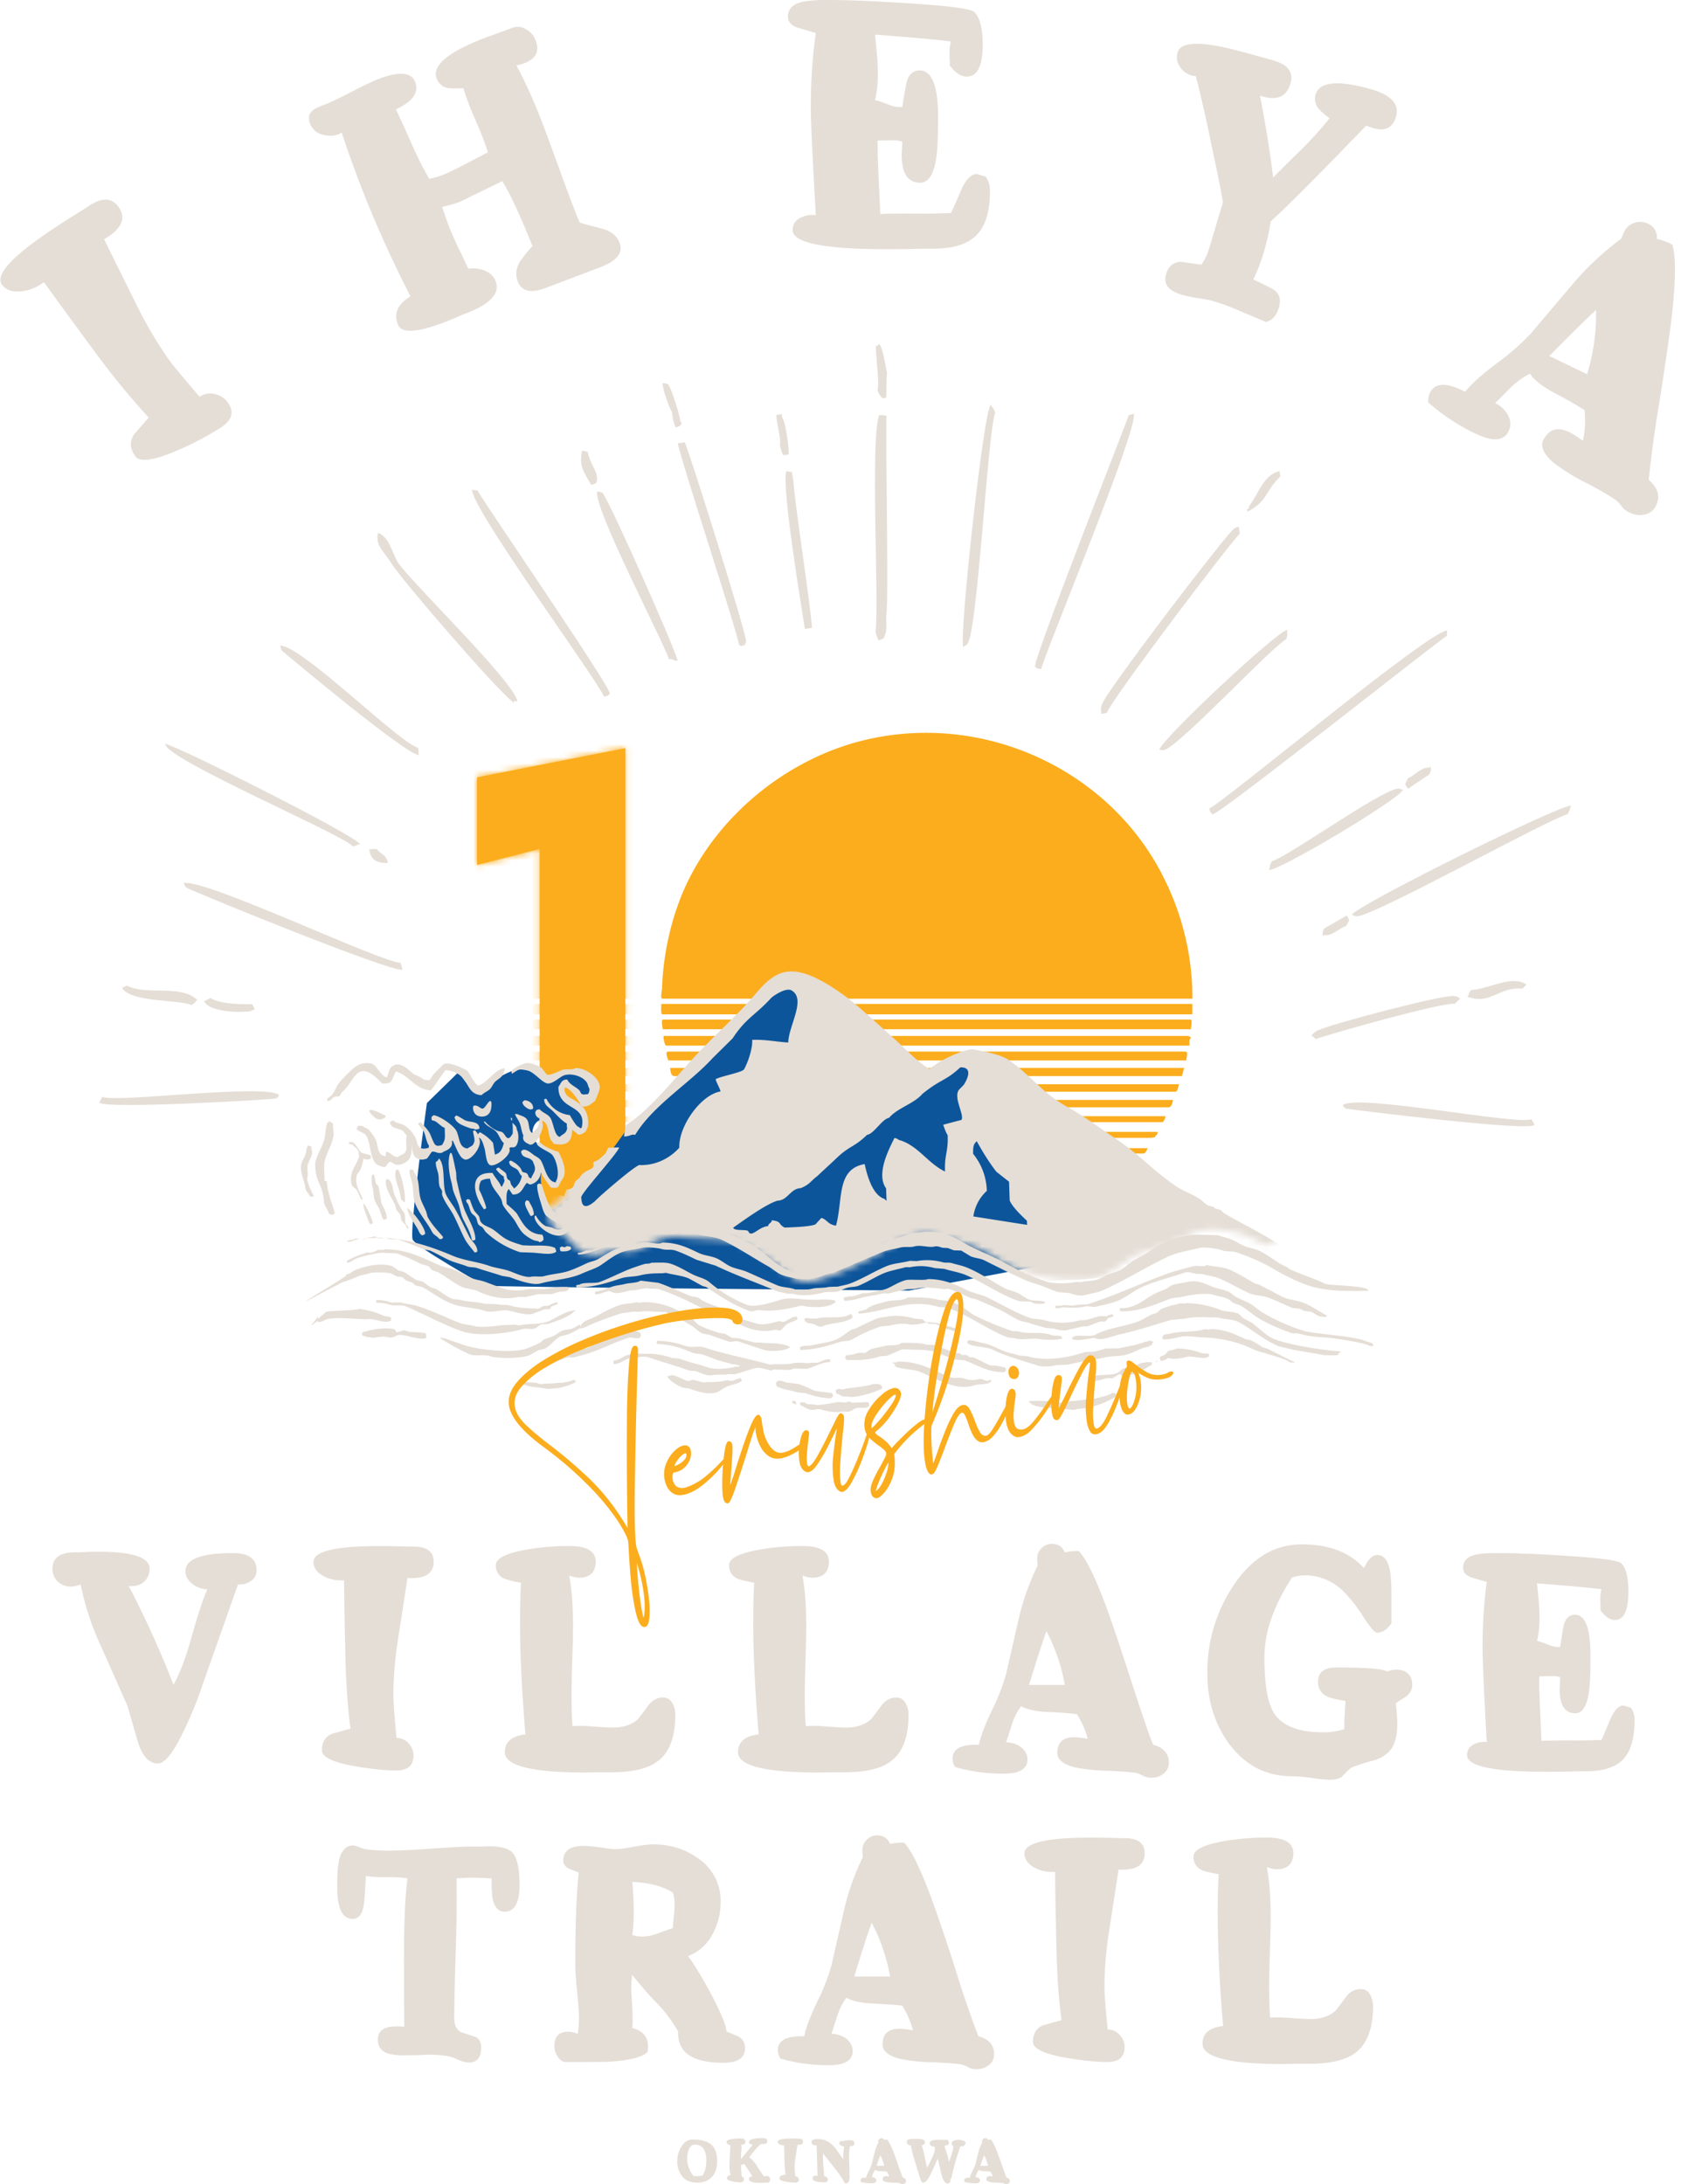 <svg xmlns="http://www.w3.org/2000/svg" width="261" height="339" fill="none"><g clip-path="url(#a)"><path fill="#E5DED6" d="m16.15 37.12 4.67 9.43a67.4 67.4 0 0 0 5.27 9.1c.6.86 2.25 2.84 4.91 5.94a2.84 2.84 0 0 1 2.31-.44c.88.19 1.57.63 2.07 1.34 1.02 1.43.66 2.72-1.07 3.86a46.44 46.44 0 0 1-6.8 3.57c-3.65 1.57-5.83 1.88-6.5.9-.84-1.17-.9-2.28-.23-3.35l2.3-2.66a120.7 120.7 0 0 1-8.42-10.29c-3.49-4.73-6.1-8.3-7.84-10.72l-.42.28a6.94 6.94 0 0 1-3.04 1.14c-1.43.15-2.46-.2-3.07-1.07-1.08-1.54 1.69-4.5 8.33-8.88 1.28-.84 2.33-1.51 3.15-2.02.82-.5 1.5-.93 2.05-1.3 2.03-1.34 3.56-1.28 4.6.19 1.23 1.74.48 3.41-2.26 4.99h-.01ZM61.47 16.99c.45.88 1.27 2.68 2.48 5.42a55.64 55.64 0 0 0 2.68 5.33c.61-.09 1.33-.3 2.15-.6.71-.27 1.89-.83 3.53-1.7l3.43-1.8c-.25-.92-.87-2.58-1.9-4.97a43.13 43.13 0 0 1-1.9-4.98c-1.2.05-1.98.04-2.36-.02a2.25 2.25 0 0 1-1.77-1.47c-.81-2.03 1.8-4.19 7.86-6.47l1.05-.37c.5-.17.9-.32 1.21-.44l1.62-.6a2.4 2.4 0 0 1 2.08.2c.72.38 1.22.95 1.51 1.69.69 1.7.11 2.9-1.73 3.6-.42.16-.83.27-1.24.31a77.79 77.79 0 0 1 3.53 7.67c.53 1.32 1.57 4.11 3.12 8.37 1.5 4.12 2.55 6.9 3.17 8.36.14.08 1.29.4 3.47.97 1.38.36 2.29 1.07 2.71 2.13.64 1.59-.34 2.87-2.94 3.85l-8.57 3.25c-2.23.84-3.65.5-4.25-1-.4-1-.3-2.01.28-3.05a19 19 0 0 1 1.99-2.47c-1.95-4.83-3.5-8.18-4.7-10.08l-3.57 1.74c-1.1.53-1.9.92-2.35 1.16l-.7.32c-.85.32-1.76.58-2.72.77l.89 2.57c.3.8.8 1.98 1.52 3.54.97 2 1.52 3.17 1.65 3.49a4.98 4.98 0 0 1 2.45.24c.88.35 1.48.9 1.79 1.66.77 1.91-.81 3.61-4.74 5.1-.4.15-.86.34-1.38.57-.53.23-1.2.5-2.02.81-4.13 1.56-6.47 1.67-7.01.31-.7-1.73-.05-3.2 1.94-4.4a184.57 184.57 0 0 1-6.86-14.98 180.08 180.08 0 0 1-3.82-10.45l-.39.24c-.84.32-1.72.35-2.64.07a2.73 2.73 0 0 1-1.85-1.62c-.36-.91-.23-1.63.42-2.14.2-.21.86-.53 1.96-.94.8-.3 2.16-.96 4.1-1.96 1.95-1 3.33-1.66 4.15-1.97 3.17-1.2 5.05-1.05 5.65.45.65 1.62-.34 3.04-2.97 4.28h-.01ZM147.47 10.18v-.54l-.03-.6-.02-.75c0-.7.07-1.31.23-1.85-2.28-.3-6.21-.64-11.8-1.07.3 2.65.46 4.66.46 6.02 0 1.6-.15 3-.46 4.17.4.06 1.06.27 1.97.62.75.32 1.4.46 1.9.43h.37c.3-1.86.5-3.03.6-3.5.3-1.46 1-2.18 2.1-2.18 1.9 0 2.86 2.4 2.86 7.2 0 2.82-.08 4.82-.23 6.02-.37 2.8-1.21 4.21-2.55 4.21-1.91 0-2.87-1.44-2.87-4.31l.1-2.04a3.5 3.5 0 0 0-1.37-.24l-2.46.04v1.75c0 .66.14 3.89.41 9.67.85-.07 2.7-.09 5.56-.08 1.42.03 3.23 0 5.41-.09.06-.06.6-1.26 1.6-3.6.73-1.64 1.55-2.46 2.46-2.45l1.36.43c.43.63.64 1.36.64 2.18 0 3.19-.7 5.48-2.1 6.88-1.39 1.4-3.6 2.1-6.64 2.1-.85 0-1.86 0-3.05.04-1.18.03-2.71.04-4.6.04-9.5-.02-14.25-1.01-14.25-2.97 0-.88.43-1.53 1.27-1.94a4.3 4.3 0 0 1 2.33-.38c-.52-8.87-.78-14.46-.78-16.77 0-4.07.26-7.9.78-11.5l-2.64-.77c-1.13-.31-1.69-.92-1.69-1.8 0-1.23.84-2 2.5-2.32a22.9 22.9 0 0 1 3.92-.23c3.22.01 7.25.18 12.12.5 6.4.4 9.86.85 10.38 1.36.88.82 1.31 2.5 1.32 5.07 0 3.32-.84 4.97-2.5 4.96-.86 0-1.72-.56-2.6-1.7h-.01ZM196.56 49.98l-4.16-1.76a34.97 34.97 0 0 0-4.24-1.55c-.4-.1-1.1-.24-2.06-.38a20.5 20.5 0 0 1-2.46-.5c-2.2-.61-3.05-1.7-2.59-3.24.36-1.2 1.12-1.85 2.28-1.92l3.19.46c.53-.74.94-1.56 1.2-2.47l2.14-7.14c.06-.22-.55-3.3-1.83-9.3a205.9 205.9 0 0 0-2.36-10.37c-.25 0-.45-.03-.59-.07a3.23 3.23 0 0 1-1.9-1.4 2.58 2.58 0 0 1-.33-2.23c.41-1.4 2.68-1.68 6.8-.85 1.1.21 3.77.91 8 2.1 2.33.66 3.24 1.87 2.71 3.63-.59 1.97-2 2.64-4.25 2l-.48-.13c.9 4.6 1.59 8.83 2.04 12.7 1.99-2 3.5-3.5 4.52-4.49a55.1 55.1 0 0 0 4.25-4.72 8.42 8.42 0 0 1-1.73-1.52 2.36 2.36 0 0 1-.45-2.15c.6-2 3.45-2.28 8.55-.85 3.2.9 4.52 2.34 3.93 4.32-.55 1.85-1.9 2.37-4.03 1.57l-.6-.21c-7.27 7.54-12.21 12.5-14.81 14.86-.51 3.28-1.4 6.28-2.7 9 1.67.8 2.66 1.29 2.98 1.48 1.05.6 1.38 1.57.97 2.94-.36 1.21-1.02 1.94-1.98 2.2v-.01ZM259.16 37.71l.51.3c.53 1.73.52 5.16-.01 10.27-.28 2.69-.97 7.5-2.06 14.42a178 178 0 0 0-1.61 11.78c1.47 1.28 1.84 2.63 1.09 4.08a2.4 2.4 0 0 1-1.74 1.3c-.8.17-1.58.07-2.33-.3a3.1 3.1 0 0 1-1.2-.94c-.38-.5-.7-.85-.98-1.05a49.68 49.68 0 0 0-4.26-2.47 32.04 32.04 0 0 1-5.29-3.23c-1.62-1.38-2.17-2.58-1.64-3.6.86-1.67 2.2-2.07 4.02-1.19.53.26 1.24.7 2.1 1.33.34-1.36.42-2.95.27-4.75a61.96 61.96 0 0 0-4.51-2.58c-2.02-1.08-3.34-2.1-3.96-3.07-.93.44-1.88 1.1-2.86 2.01-.28.26-.7.68-1.26 1.26-.56.57-1 1-1.31 1.28a4.36 4.36 0 0 1 1.96 1.8c.5.94.54 1.8.13 2.6-.77 1.5-2.47 1.62-5.07.37a31.09 31.09 0 0 1-7.4-4.87c-.03-.58.07-1.1.3-1.56.8-1.52 2.6-1.56 5.43-.1.98-1.22 2.67-2.74 5.1-4.54a37.45 37.45 0 0 0 5.1-4.49l6.61-7.8c2.1-2.48 4.58-4.8 7.46-6.95.15-.42.31-.82.5-1.19.33-.62.85-1.04 1.57-1.26.72-.22 1.4-.17 2.02.13a2.3 2.3 0 0 1 1.41 2.37c.55.13 1.18.34 1.9.65h.01Zm-18.6 17.56.04.02.04.02.04.02.05.02.04.01.04.03.03.02.05.02.04.01.04.02.04.02.04.02.05.02.04.02.04.02.04.02.04.02.04.01.04.02.04.02.04.02.04.02.04.02.04.02.04.02.04.02.04.02.04.02.04.02.04.01.04.02.04.02.04.02.05.02.03.02.04.02.05.02.04.02.03.02.04.02.05.02.04.02.03.02.04.02.04.02.05.02.03.02.04.02.04.02.05.02.04.02.03.02.05.01.03.02.05.03.04.02.04.01.04.02.04.02.04.03.04.01.04.02.05.02.03.02.04.02.05.02.03.02.05.02.04.02.04.02.04.02.05.02.04.01.04.02.04.02.04.02.04.02.04.02.04.02.04.02.04.02.04.02.05.03.04.02.04.01.04.02.04.03.04.02.04.01.04.03.04.02.04.02.04.01.04.02.04.03.04.02.04.01.05.02.04.02.04.02.36.17.73.36.7.33a31.84 31.84 0 0 0 1.39-9.98 248.1 248.1 0 0 0-7.25 7.16v.01ZM19.98 246.14c2.58 4.96 4.9 10.08 6.96 15.35.95-1.67 1.88-4.1 2.78-7.33 1.06-3.74 1.88-6.23 2.48-7.48a3.8 3.8 0 0 1-2.21-.75c-.8-.58-1.2-1.26-1.2-2.05 0-1.88 2.46-2.82 7.38-2.82 2.45 0 3.67.88 3.67 2.66 0 .72-.3 1.28-.89 1.69-.59.4-1.26.57-2 .52l-5.42 15.35a60.04 60.04 0 0 1-3.96 9.28c-1.2 2.1-2.2 3.16-3.03 3.16-1.44 0-2.5-1.2-3.2-3.58l-1.55-5.37-4.1-9.23a42.54 42.54 0 0 1-3.17-9.61c-.56.22-1.08.33-1.54.33-.78 0-1.44-.27-2-.78a2.65 2.65 0 0 1-.83-2c0-1.7 1.17-2.54 3.52-2.54.46 0 .97-.01 1.5-.04.57-.03 1.28-.05 2.13-.05 5.29 0 7.93.88 7.93 2.63 0 .8-.27 1.45-.8 1.96-.52.5-1.17.74-1.95.74-.23 0-.4-.01-.5-.04ZM63.27 244.93l-1.4 9.06a59.1 59.1 0 0 0-.8 9.12c0 .9.16 3.13.5 6.65.7-.02 1.3.24 1.84.79.52.56.79 1.2.79 1.95 0 1.53-.89 2.3-2.67 2.3-1.77 0-3.98-.24-6.53-.67-3.35-.6-5.02-1.43-5.02-2.46 0-1.24.5-2.09 1.5-2.54l2.94-.83c-.44-3.22-.7-7.04-.8-11.48-.11-5.1-.18-8.94-.2-11.52h-.43c-1 0-1.9-.21-2.7-.63-1.08-.58-1.62-1.33-1.62-2.24 0-1.64 3.41-2.46 10.24-2.46 1.31 0 2.38.02 3.2.04.83.03 1.53.04 2.1.04 2.08 0 3.12.78 3.12 2.34 0 1.86-1.35 2.7-4.06 2.54ZM88.39 244.55c.38 2.11.58 4.68.58 7.7 0 1.22-.04 3.04-.12 5.45a185.8 185.8 0 0 0-.11 5.32c0 2.05.05 3.69.15 4.9.88-.07 1.92-.06 3.13.05 1.44.1 2.48.17 3.13.17 1.57 0 2.83-.4 3.79-1.2.07-.03.66-.78 1.73-2.25.62-.81 1.38-1.21 2.28-1.21.65 0 1.14.3 1.47.91.29.53.43 1.13.43 1.79 0 3.47-.93 5.88-2.78 7.23-1.5 1.12-3.9 1.67-7.2 1.67h-1.53c-.31 0-.74 0-1.28.02l-1.12.02c-8.38 0-12.56-1.05-12.56-3.16 0-1.6 1.07-2.52 3.2-2.75-.56-6.79-.84-12.56-.84-17.3 0-2.38.05-4.47.15-6.25a13.75 13.75 0 0 1-2.55-.62 2.16 2.16 0 0 1-1.35-2.12c0-1.05 1.61-1.86 4.83-2.41a38.3 38.3 0 0 1 6.54-.55c2.75 0 4.13.81 4.13 2.42 0 1.6-.85 2.5-2.55 2.5a4 4 0 0 1-1.55-.34v.01ZM124.6 244.55c.39 2.11.58 4.68.58 7.7 0 1.22-.04 3.04-.11 5.45-.08 2.35-.12 4.13-.12 5.32 0 2.05.05 3.69.16 4.9.87-.07 1.91-.06 3.13.05 1.43.1 2.47.17 3.11.17 1.57 0 2.84-.4 3.79-1.2.08-.03.65-.78 1.74-2.25.62-.81 1.38-1.21 2.28-1.21.64 0 1.13.3 1.47.91.28.53.43 1.13.43 1.79 0 3.47-.93 5.88-2.79 7.23-1.49 1.12-3.89 1.67-7.19 1.67h-1.54c-.3 0-.73 0-1.27.02l-1.12.02c-8.37 0-12.56-1.05-12.56-3.16 0-1.6 1.07-2.52 3.2-2.75-.56-6.79-.84-12.56-.84-17.3 0-2.38.05-4.47.15-6.25-1.44-.27-2.3-.48-2.55-.62a2.16 2.16 0 0 1-1.35-2.12c0-1.05 1.6-1.86 4.83-2.41 2.1-.36 4.27-.55 6.53-.55 2.76 0 4.14.81 4.14 2.42 0 1.6-.85 2.5-2.55 2.5-.5 0-1-.11-1.55-.34v.01ZM167.03 240.73l.5.04c1.09 1.17 2.42 3.85 4.02 8.07.85 2.22 2.21 6.25 4.1 12.1 1.7 5.25 2.83 8.54 3.4 9.87 1.62.44 2.43 1.37 2.43 2.79 0 .7-.27 1.25-.81 1.68-.54.44-1.17.65-1.9.65-.48 0-.91-.1-1.27-.3-.49-.24-.88-.4-1.16-.45-.29-.08-1.7-.2-4.22-.33a27.83 27.83 0 0 1-5.3-.55c-1.77-.47-2.66-1.2-2.66-2.2 0-1.64.87-2.46 2.6-2.46.5 0 1.22.08 2.12.25-.28-1.2-.84-2.47-1.66-3.82a51.8 51.8 0 0 0-4.45-.34c-1.96-.08-3.36-.4-4.21-.9-.54.68-1 1.57-1.4 2.65l-.45 1.46-.5 1.5c.81 0 1.55.21 2.2.66.74.55 1.12 1.22 1.12 2 0 1.46-1.23 2.2-3.71 2.2-2.68 0-5.2-.35-7.54-1.04-.26-.44-.38-.89-.38-1.33 0-1.5 1.36-2.2 4.1-2.12.25-1.32.95-3.16 2.08-5.49a31.79 31.79 0 0 0 2.12-5.45l1.97-8.61c.62-2.74 1.6-5.5 2.94-8.28a8.68 8.68 0 0 1-.07-1.12c0-.61.23-1.14.7-1.58.45-.44.98-.66 1.58-.66.95 0 1.62.44 2 1.33.47-.1 1.04-.18 1.7-.2v-.02Zm-7.27 20.8h5.57c-.51-2.91-1.47-5.7-2.86-8.36-.65 1.8-1.54 4.59-2.7 8.35ZM211.78 243.39c.62-1.36 1.32-2.04 2.09-2.04 1 0 1.66.86 1.97 2.58.13.89.2 2.18.2 3.87v4.16c-.68.97-1.41 1.46-2.21 1.46-.36 0-1.04-.77-2.05-2.3a22.4 22.4 0 0 0-3.36-4.28 8.42 8.42 0 0 0-5.68-2.33c-.67 0-1.38.1-2.13.33-2.86 4.39-4.29 8.52-4.29 12.4 0 4.22.5 7.12 1.51 8.7 1.3 1.96 3.82 2.94 7.57 2.94 1.21 0 2.32-.16 3.33-.49-.03-.86.03-2.31.19-4.37-1.47-.25-2.4-.47-2.78-.66-1-.48-1.5-1.24-1.5-2.3 0-1.49.93-2.24 2.81-2.24 4.67 0 7.3.2 7.92.62.47-.19.97-.29 1.5-.29.73 0 1.3.21 1.75.63.44.41.65.98.65 1.7s-.3 1.29-.89 1.79c-.36.25-.91.6-1.66 1.08.15 1.42.23 2.5.23 3.25 0 1.88-.4 3.3-1.23 4.23a5.44 5.44 0 0 1-2.79 1.5c-1.67.48-2.73.84-3.17 1.08-.26.17-.7.59-1.31 1.25-.36.39-1 .58-1.9.58-.74 0-1.73-.1-2.97-.29a25.61 25.61 0 0 0-3.01-.25c-3.92 0-7.13-1.63-9.63-4.9-2.32-3.09-3.48-6.77-3.48-11.07a24 24 0 0 1 3.87-13.36c2.86-4.44 6.45-6.66 10.78-6.66 4.32 0 7.36 1.22 9.66 3.66l.01.02ZM248.5 249.96v-.48c0-.12 0-.3-.02-.52l-.02-.67c0-.6.06-1.14.2-1.62-1.94-.24-5.27-.55-10.02-.91.26 2.33.4 4.1.4 5.28 0 1.41-.14 2.64-.4 3.66.34.06.89.23 1.66.54.65.28 1.19.4 1.63.38h.3l.5-3.09c.27-1.27.86-1.9 1.79-1.9 1.62 0 2.43 2.1 2.43 6.32 0 2.47-.06 4.23-.19 5.28-.3 2.47-1.03 3.7-2.16 3.7-1.63 0-2.44-1.26-2.44-3.78l.08-1.8c-.31-.13-.7-.2-1.16-.2l-2.09.05v1.53c0 .58.11 3.42.35 8.48.72-.05 2.3-.08 4.71-.08 1.21.03 2.75 0 4.6-.07.05-.06.5-1.12 1.36-3.17.62-1.44 1.31-2.17 2.09-2.17l1.16.38c.36.55.53 1.19.53 1.91 0 2.8-.59 4.82-1.77 6.06-1.19 1.23-3.07 1.85-5.64 1.85-.72 0-1.59.01-2.59.04-1 .03-2.3.04-3.9.04-8.07 0-12.1-.86-12.1-2.58 0-.78.36-1.35 1.08-1.7.5-.28 1.15-.4 1.97-.34-.44-7.79-.65-12.7-.65-14.72 0-3.59.22-6.95.65-10.12l-2.24-.66c-.95-.28-1.43-.8-1.43-1.58 0-1.08.7-1.76 2.13-2.04.71-.14 1.82-.2 3.32-.2 2.73 0 6.15.13 10.28.41 5.43.33 8.37.72 8.81 1.16.75.72 1.12 2.2 1.12 4.45 0 2.91-.71 4.37-2.12 4.37-.72 0-1.46-.5-2.2-1.5l-.01.01ZM76.33 291.56c-2.09-.11-3.44-.15-4.06-.09l-1.39.08c.08 2.66.04 6.27-.11 10.82-.16 5.27-.24 8.88-.24 10.82 0 1.13.37 1.88 1.09 2.25l2.04.66c.7.25 1.05.82 1.05 1.7 0 1.56-.64 2.33-1.9 2.33a4 4 0 0 1-1.62-.41 7.94 7.94 0 0 0-1.66-.58 19.33 19.33 0 0 0-4.37-.16c-.7.02-1.42.03-2.16.03a9.5 9.5 0 0 1-2.79-.28c-1.03-.37-1.54-1.08-1.54-2.13 0-1.38.95-2.08 2.86-2.08.44 0 .85.02 1.24.04l-.04-7c-.06-7.26.1-12.37.46-15.34l.08-.66c-.65-.14-1.73-.21-3.25-.21-1.37.02-2.44-.03-3.2-.17-.04.45-.07 1.1-.12 1.98-.06.87-.1 1.53-.16 1.98-.15 1.8-.75 2.7-1.78 2.7-1.6 0-2.4-1.63-2.4-4.9 0-1.95.08-3.28.24-4 .33-1.66 1.08-2.5 2.24-2.5.18 0 .5.1.97.27.46.19.73.28.81.28 1 .16 2.24.25 3.71.25 1.63 0 3.79-.1 6.5-.3 3.14-.21 5.18-.33 6.1-.33h1.63l.84-.01c.31-.03.5-.03.55-.03 1.75 0 2.95.32 3.6.95.74.81 1.12 2.48 1.12 5 0 2.8-.78 4.2-2.32 4.2-.96 0-1.57-.67-1.86-2-.13-.75-.18-1.8-.15-3.16h-.01ZM106.83 303.62c.82 1.05 2 2.98 3.52 5.78 1.64 3.11 2.46 5.07 2.43 5.91l1.9.79c.67.42 1 1.01 1 1.79 0 1.52-1.12 2.28-3.36 2.28-2.42 0-4.21-.4-5.37-1.2-1.16-.8-1.72-2.03-1.67-3.66a21.34 21.34 0 0 0-3.4-4.5 55.68 55.68 0 0 1-3.71-4.28c-.1.53-.16 1.18-.16 1.96 0 .64.06 1.68.16 3.12.07 1.3.07 2.36 0 3.16 1.73.44 2.54 1.49 2.43 3.12l-.03.54c-.65.83-2.65 1.36-6 1.58-.3.03-2.56.04-6.76.04-.44 0-.84-.27-1.2-.81a2.9 2.9 0 0 1-.53-1.65c0-1.49.7-2.24 2.12-2.24.47 0 .97.1 1.5.33.14-.83.2-1.65.2-2.45 0-.81-.1-2.21-.3-4.2a43.94 43.94 0 0 1-.28-4.25c0-6.1.18-10.81.54-14.14l-1.5-.58c-.6-.31-.9-.74-.9-1.3 0-1.5 1.07-2.25 3.21-2.25.62 0 1.5.09 2.63.25 1.1.17 1.82.26 2.13.26.67 0 1.66-.13 2.97-.38 1.35-.25 2.36-.37 3.06-.37 2.63 0 4.97.75 7.03 2.24a7.92 7.92 0 0 1 3.4 6.66c0 1.88-.43 3.6-1.3 5.11a7.07 7.07 0 0 1-3.76 3.33Zm-8.66-3.29c.52.17 1.04.25 1.58.25a6.8 6.8 0 0 0 2.4-.5l2.33-.83c0-.44.05-1.06.15-1.83.08-.78.11-1.38.11-1.83 0-.72-.09-1.33-.26-1.83-1.53-.97-3.63-1.53-6.3-1.66.15 1.94.22 3.48.22 4.61 0 1.3-.07 2.5-.23 3.63ZM139.9 285.98l.5.03c1.08 1.17 2.42 3.86 4.01 8.07a275 275 0 0 1 4.1 12.1 159.5 159.5 0 0 0 3.4 9.87c1.63.44 2.44 1.37 2.44 2.8 0 .69-.27 1.25-.81 1.67-.54.44-1.18.65-1.9.65-.49 0-.91-.1-1.27-.29a4.9 4.9 0 0 0-1.16-.45c-.29-.09-1.7-.2-4.22-.34a27.47 27.47 0 0 1-5.3-.54c-1.77-.47-2.66-1.2-2.66-2.2 0-1.64.87-2.46 2.6-2.46.51 0 1.21.08 2.12.25a13.7 13.7 0 0 0-1.66-3.83c-.39-.08-1.87-.19-4.45-.33-1.96-.09-3.36-.39-4.21-.91-.54.7-1 1.58-1.38 2.66l-.47 1.45c-.2.67-.37 1.17-.5 1.5.82 0 1.55.23 2.2.66.74.56 1.11 1.23 1.11 2 0 1.47-1.23 2.21-3.7 2.21-2.67 0-5.19-.35-7.53-1.04a2.65 2.65 0 0 1-.39-1.32c0-1.5 1.37-2.21 4.1-2.13.25-1.32.95-3.16 2.08-5.49a31.5 31.5 0 0 0 2.13-5.45l1.96-8.61a38.3 38.3 0 0 1 2.94-8.28 7.76 7.76 0 0 1-.08-1.12c0-.6.23-1.13.7-1.58.46-.44.99-.66 1.58-.66.96 0 1.63.44 2.01 1.33a8.97 8.97 0 0 1 1.7-.2v-.02Zm-7.27 20.8h5.57a28.88 28.88 0 0 0-2.86-8.36c-.65 1.8-1.55 4.6-2.7 8.36ZM173.68 290.18l-1.4 9.06a59.07 59.07 0 0 0-.8 9.11c0 .91.16 3.14.5 6.66.69-.02 1.3.24 1.83.79.53.56.8 1.2.8 1.96 0 1.53-.9 2.29-2.68 2.29-1.78 0-3.98-.23-6.53-.67-3.35-.6-5.02-1.43-5.02-2.45 0-1.25.5-2.1 1.5-2.55l2.94-.83c-.44-3.2-.7-7.04-.8-11.48-.11-5.1-.18-8.94-.2-11.52h-.42c-1 0-1.91-.2-2.71-.63-1.09-.58-1.63-1.32-1.63-2.24 0-1.63 3.42-2.46 10.25-2.46 1.31 0 2.38.02 3.2.04.83.03 1.53.05 2.1.05 2.08 0 3.12.77 3.12 2.33 0 1.86-1.35 2.7-4.06 2.54ZM196.7 289.8c.4 2.11.59 4.68.59 7.7 0 1.22-.04 3.04-.12 5.45-.08 2.36-.11 4.13-.11 5.32 0 2.05.05 3.69.15 4.9.87-.07 1.92-.06 3.13.05 1.45.1 2.49.16 3.13.16 1.57 0 2.84-.4 3.79-1.2.07-.02.66-.78 1.74-2.25.61-.8 1.38-1.2 2.28-1.2.64 0 1.14.3 1.47.91.28.53.43 1.12.43 1.79 0 3.47-.93 5.87-2.79 7.24-1.5 1.1-3.89 1.66-7.19 1.66h-1.54a55.5 55.5 0 0 0-2.4.04c-8.37 0-12.55-1.05-12.55-3.16 0-1.6 1.06-2.52 3.2-2.75a213 213 0 0 1-.85-17.3c0-2.38.05-4.47.16-6.25-1.45-.27-2.3-.48-2.56-.62a2.16 2.16 0 0 1-1.35-2.12c0-1.06 1.61-1.86 4.83-2.42 2.1-.35 4.27-.54 6.54-.54 2.75 0 4.13.81 4.13 2.42 0 1.6-.85 2.5-2.55 2.5-.49 0-1-.12-1.55-.34v.01ZM107.49 332.09c1.25 0 2.18.22 2.8.67.7.52 1.06 1.4 1.06 2.63 0 1.05-.25 1.87-.77 2.45-.55.62-1.34.93-2.36.93-1.02 0-1.78-.32-2.3-.97a3.7 3.7 0 0 1-.76-2.46 4 4 0 0 1 .6-2.08c.45-.78 1.03-1.17 1.73-1.17Zm.4.78c-.44 0-.76.3-.97.87-.16.44-.23.91-.23 1.44 0 .44.1.9.3 1.37.17.46.4.86.71 1.2l.5.01c.3 0 .58-.02.86-.08.4-.58.61-1.34.61-2.3 0-1.67-.6-2.5-1.78-2.5ZM116.33 334.85c.33.24.62.52.87.86.1.13.33.47.68 1.02.28.43.51.78.7 1.02.08.03.17.04.27.02l.26-.02c.13 0 .25.05.34.16.1.1.14.22.14.35a.6.6 0 0 1-.11.36c-.08.11-.18.16-.28.16l-.45.02c-.34 0-.56.02-.66.02-1.2 0-1.8-.2-1.8-.56 0-.15.05-.26.16-.35.1-.08.24-.1.39-.08-.43-.69-.86-1.34-1.3-1.98l-.22.11a.99.99 0 0 1-.25.07v.3c-.02.13 0 .37.03.73.03.35.04.6.04.73.11.03.2.09.27.19.08.1.1.2.1.31 0 .15-.05.26-.18.33-.1.07-.23.11-.38.11-.33 0-.73-.05-1.2-.14-.58-.12-.88-.28-.88-.48 0-.15.06-.27.16-.36a.54.54 0 0 1 .4-.1 6.47 6.47 0 0 1-.17-1.62c0-.29.02-.8.07-1.52.04-.72.06-1.24.06-1.53a.83.83 0 0 1-.39-.17c-.13-.1-.2-.23-.2-.36 0-.21.32-.37.96-.45.34-.06.78-.08 1.29-.08.45 0 .68.17.68.51 0 .3-.17.45-.5.45l-.12-.01a6.58 6.58 0 0 1-.03 1.24c-.03.3-.04.58-.04.85v.17l1.82-2.22c-.2-.06-.32-.1-.36-.13-.14-.06-.2-.16-.2-.3 0-.25.29-.43.87-.53.32-.06.72-.09 1.2-.09.5 0 .76.15.76.46 0 .25-.1.4-.33.42l-.64.06c-.15.04-.46.35-.93.91-.35.4-.64.79-.9 1.13ZM123.83 332.91l-.29 1.78c-.12.67-.17 1.27-.17 1.8 0 .17.04.6.1 1.3.15 0 .28.04.4.15.1.11.16.23.16.38 0 .3-.19.45-.56.45-.38 0-.85-.05-1.38-.13-.7-.12-1.06-.28-1.06-.48 0-.25.1-.41.32-.5l.62-.16c-.1-.64-.15-1.38-.17-2.25l-.05-2.26h-.08c-.22 0-.4-.05-.58-.13-.23-.11-.34-.26-.34-.44 0-.32.72-.49 2.16-.49h.67l.45.02c.44 0 .66.15.66.45 0 .37-.28.54-.86.5v.01ZM129.87 333.66l1.08 1.51a6.69 6.69 0 0 1 .02-1.25c.05-.32.07-.58.09-.76a1.14 1.14 0 0 1-.48-.14c-.18-.1-.27-.22-.27-.38 0-.08.05-.18.14-.3h.06c.21 0 .46-.03.73-.08.34-.06.58-.08.72-.08.47 0 .7.15.7.49 0 .3-.17.44-.52.44-.06 0-.12 0-.18-.02a9.9 9.9 0 0 0-.13 1.64c0 .27 0 .68.03 1.2a23.5 23.5 0 0 1 .03 1.51l.02.4c0 .7-.18 1.04-.54 1.04-.14 0-.26-.07-.34-.23-.05-.1-.1-.23-.2-.41a21.8 21.8 0 0 0-1.4-1.91l-1.63-2.07-.02.55c-.01.4.02.88.07 1.46.07.69.1 1.17.1 1.47.17.07.3.13.38.18.15.09.22.2.22.36 0 .3-.17.44-.5.44-1.25 0-1.87-.2-1.87-.58 0-.3.16-.45.47-.45.09 0 .18.02.29.05l-.15-4.77a.83.83 0 0 1-.2.02.63.63 0 0 1-.41-.14c-.13-.1-.19-.21-.19-.35 0-.32.32-.49.94-.49.66 0 1.23.16 1.74.47.45.29.86.68 1.2 1.16v.02ZM137.64 332.09h.1c.23.24.51.77.85 1.6.18.43.47 1.22.87 2.37.36 1.03.6 1.67.71 1.94.34.08.51.26.51.54 0 .14-.05.25-.17.33a.61.61 0 0 1-.4.13c-.1 0-.2-.02-.27-.06a1.1 1.1 0 0 0-.24-.1 9.41 9.41 0 0 0-.89-.06c-.52-.01-.89-.05-1.11-.1-.37-.1-.56-.23-.56-.43 0-.32.18-.49.54-.49.11 0 .26.02.45.05a2.6 2.6 0 0 0-.35-.75l-.93-.06a2.1 2.1 0 0 1-.89-.18c-.11.14-.21.31-.3.52l-.09.28-.1.3c.16 0 .32.05.46.13.15.1.23.24.23.4 0 .28-.26.43-.78.43-.56 0-1.1-.07-1.6-.2a.54.54 0 0 1-.07-.27c0-.29.29-.43.87-.41.05-.26.2-.63.44-1.08.23-.46.38-.82.44-1.07l.42-1.69c.12-.54.33-1.08.62-1.62a1.17 1.17 0 0 1-.02-.23.4.4 0 0 1 .14-.3c.1-.1.2-.14.33-.14.2 0 .35.09.43.26.1-.02.21-.03.35-.03v-.01Zm-1.53 4.08h1.17c-.11-.57-.31-1.12-.6-1.64-.14.36-.33.9-.58 1.64ZM149.62 333.11c-.13 0-.3.01-.5.04a41.57 41.57 0 0 0-1.36 4.65c0 .2-.07.36-.22.44l.03.21c0 .12-.04.23-.14.32a.44.44 0 0 1-.31.14c-.2 0-.38-.15-.56-.42-.18-.28-.33-.7-.45-1.24l-.5-2.21-.97 2.12c-.48 1.07-.91 1.61-1.29 1.61-.14 0-.27-.13-.39-.39l-.04-.11a5.2 5.2 0 0 0-.14-.45l-.74-2.4c-.3-.97-.5-1.78-.6-2.42h-.09a.53.53 0 0 1-.39-.17.53.53 0 0 1-.18-.4c0-.22.18-.36.54-.42l.78-.02H142.58c.68 0 1.02.18 1.02.55 0 .12-.05.22-.14.3a.61.61 0 0 1-.34.13c.13.36.27.94.44 1.73.16.81.29 1.4.39 1.75.8-1.48 1.22-2.46 1.22-2.96l-.07-.3c-.23-.01-.4-.05-.52-.11-.15-.09-.23-.23-.23-.44 0-.34.47-.52 1.4-.52h.12l.24.01.3.01h.66c.17.09.26.24.26.45 0 .15-.04.25-.12.3-.04.05-.14.07-.28.1a.7.7 0 0 0-.29.12c.1.27.23.67.4 1.22.16.46.25.87.28 1.24.3-.66.53-1.45.72-2.35a1.43 1.43 0 0 0-.17-.25c-.08-.1-.12-.18-.12-.27 0-.2.14-.36.4-.46.18-.06.4-.1.67-.1.24 0 .47.03.67.1.28.08.43.23.43.4 0 .06-.04.14-.12.25-.1.12-.15.19-.19.21v.01ZM153.74 332.09h.11c.23.24.51.77.85 1.6.18.43.47 1.22.86 2.37.37 1.03.6 1.67.72 1.94.34.08.52.26.52.54 0 .14-.06.25-.18.33a.62.62 0 0 1-.4.13c-.1 0-.19-.02-.27-.06l-.23-.1a9.8 9.8 0 0 0-.9-.06c-.52-.01-.89-.05-1.11-.1-.38-.1-.57-.23-.57-.43 0-.32.18-.49.55-.49.1 0 .25.02.45.05a2.57 2.57 0 0 0-.35-.75l-.94-.06a2.1 2.1 0 0 1-.89-.18c-.11.14-.21.31-.3.52-.01.06-.05.16-.1.28l-.1.3c.18 0 .33.05.47.13.16.1.24.24.24.4 0 .28-.27.43-.79.43-.56 0-1.1-.07-1.59-.2a.48.48 0 0 1-.08-.27c0-.29.29-.43.87-.41.05-.26.2-.63.44-1.08.23-.46.38-.82.45-1.07l.41-1.69a7.3 7.3 0 0 1 .62-1.62l-.01-.23c0-.12.05-.21.14-.3.1-.1.21-.14.34-.14.2 0 .34.09.42.26.1-.02.22-.03.36-.03v-.01Zm-1.53 4.08h1.18a5.32 5.32 0 0 0-.6-1.64c-.14.36-.33.9-.58 1.64Z"/><path fill="#FBAD1D" d="M184.9 161.13c-.37.12-.17 1.16-.23 1.16h-81.25c-.22 0-.53-1.48-.34-1.5h81.43l.4.23v.12ZM184.1 164.6h-80.32c-.12-.3-.58-1.38-.02-1.38h80.27c.58 0 .1 1.04.18 1.38h-.12ZM183.4 167.02h-78.72c-.52.02-.58-.85-.63-1.27h79.81l-.35 1.27h-.11ZM179.37 176.49l-.63.12h-70.02c-.25-.03-.65-.67-.63-.93h71.62c.15.35-.3.6-.34.7-.02.03 0 .07 0 .11ZM119.28 188.15h49.47l-.37.38c-16.26.16-32.6.1-48.86.02l-.47-.4h.23ZM165.06 190.69v.12c-.27.1-.56.23-.86.23l-41.01-.06-.34-.29h42.21ZM159.06 193c.19 0 .4-.02.58 0 .1 0 .36.22.58.11 0 .13-.36.35-.4.35h-32.13v-.35c.8-.17 1.51 0 2.25 0 9.68.1 19.47.07 29.13-.12ZM105.55 139.66c4.75-12.31 16.35-22 29.16-24.9 18.81-4.28 38.69 5.27 46.62 22.82l.11.11c.02.04-.01.09 0 .12a41.48 41.48 0 0 1 3.7 17.2h-82.3c-.37 0-.06-1.3-.05-1.55.15-4.66 1.1-9.47 2.77-13.8h-.01ZM185.13 155.82v1.62h-82.29c-.29 0-.14-1.37-.17-1.62h82.46ZM184.9 159.75h-82c-.02-.24-.3-1.5.05-1.5h81.9c.34 0 .06 1.25.05 1.5ZM183.06 168.29c-.1.3-.22 1.13-.52 1.16H105.5c-.57 0-.5-.77-.74-1.16h78.3ZM182.13 170.72c-.08.47-.22 1.23-.85 1.16H106.4c-.51 0-.58-.77-.74-1.16h76.46ZM176.37 180.64c0 .4-.36.63-.66.78-21.27.03-42.56.1-63.82-.03l-.45-.63 64.93-.12ZM180.98 173.25c.04.04-.31.98-.52.93h-72.9c-.48.01-.52-.6-.74-.93h74.16ZM173.83 183.76l-59.86-.05-.35-.52h60.5c.22.03-.24.48-.3.58ZM178.21 178.22c-.2.3-.32.82-.74.82h-67.03c-.38 0-.66-.47-.74-.82h68.51ZM171.46 185.6c.1.03.13.13.12.24-.07.56-1.54.33-1.96.34-17.7.23-35.43-.1-53.11-.06l-.3-.28c-.1-.06.11-.23.12-.23h55.13ZM97.09 197.65h-13.3v-65.88l-9.73 2.49v-13.6l23.03-4.53v81.51Z"/><mask id="b" width="24" height="82" x="74" y="116" maskUnits="userSpaceOnUse" style="mask-type:luminance"><path fill="#fff" d="M97.09 197.65h-13.3v-65.88l-9.73 2.49v-13.6l23.03-4.53v81.51Z"/></mask><g fill="#FBAD1D" mask="url(#b)"><path d="M130.05 161.13c-.37.12-.17 1.16-.23 1.16H48.57c-.22 0-.54-1.48-.34-1.5h81.43l.4.23v.12ZM129.24 164.6H48.92c-.11-.3-.57-1.38-.01-1.38h80.27c.58 0 .1 1.04.18 1.38h-.12ZM128.55 167.02H49.83c-.52.02-.58-.85-.63-1.27h79.81l-.34 1.27h-.12ZM124.52 176.49l-.63.12H53.87c-.24-.03-.65-.67-.63-.93h71.63c.14.35-.31.6-.35.7-.02.03 0 .07 0 .11ZM64.42 188.15h49.48l-.37.38c-16.27.16-32.6.1-48.87.02l-.47-.4h.23ZM110.22 190.69v.12c-.28.1-.56.23-.86.23l-41.02-.06-.34-.29h42.22ZM104.22 193c.18 0 .4-.02.58 0 .1 0 .35.22.57.11 0 .13-.36.35-.4.35H72.85v-.35c.79-.17 1.5 0 2.24 0 9.69.1 19.47.07 29.13-.12ZM97.3 195.65H80.8v.12h16.5v-.12ZM50.7 139.66c4.75-12.31 16.35-22 29.16-24.9 18.82-4.28 38.69 5.27 46.62 22.82l.12.11c.01.04-.02.09 0 .12a41.48 41.48 0 0 1 3.69 17.2h-82.3c-.37 0-.06-1.3-.05-1.55.14-4.66 1.1-9.47 2.76-13.8ZM130.28 155.82v1.62H48c-.29 0-.14-1.37-.17-1.62h82.46ZM130.05 159.75h-82c-.02-.24-.3-1.5.05-1.5H130c.35 0 .07 1.25.06 1.5ZM128.2 168.29c-.1.3-.21 1.13-.51 1.16H50.64c-.58 0-.5-.77-.74-1.16h78.3ZM127.28 170.72c-.08.47-.22 1.23-.86 1.16H51.56c-.51 0-.58-.77-.74-1.16h76.47ZM121.52 180.64c0 .4-.36.63-.67.78-21.26.03-42.55.1-63.8-.03l-.47-.63 64.94-.12ZM126.13 173.25c.04.04-.31.98-.51.93h-72.9c-.5.01-.52-.6-.75-.93h74.16ZM118.98 183.76l-59.86-.05-.35-.52h60.5c.23.03-.24.48-.29.58ZM123.36 178.22c-.2.3-.32.82-.74.82H55.6c-.38 0-.67-.47-.75-.82h68.51ZM116.62 185.6c.08.03.13.13.11.24-.07.56-1.54.33-1.95.34-17.7.23-35.44-.1-53.12-.06l-.3-.28c-.1-.06.11-.23.13-.23h55.13Z"/></g><path fill="#E5DED6" fill-rule="evenodd" d="M105.23 68.8c.72 3.42 8.8 27.83 9.52 31.25l.32.24c.86-.36.44.1.76-.67.27-.75-8.86-29.66-9.5-30.95l-1.1.14ZM58.7 82.7c-.53 1.92 1.1 3.14 1.94 4.53 1.65 2.77 16.64 20 18.85 21.6l.27.3v-.29h.57c-.5-3.06-16.96-18.92-18.58-21.6-.95-1.59-1.26-3.82-3.05-4.54Zm33.91-7.78c.47-1.57-.92-2.59-1.36-4.77l-.86-.22c-.58 2.48.35 3.44 1.4 5.33.57-.16.54-.11.82-.34m61.92-10.86c-.26-.6-.29-.75-.6-1l-.09-.26c-1.13.88-4.9 35.58-4.3 37.6.52-.29.5-.23.71-.53 1.57-2.35 3.13-33.21 4.28-35.81Zm-18.59 34c.17.71.28.93.5 1.34.55-.2.52-.15.79-.4.71-1.49.2-2.09.42-3.92.33-2.87-.18-27.65 0-30.54-.45-.08-.5-.12-1.16-.1-1.4 3.99.03 29.14-.55 33.62ZM92.71 76.3c-.48 2.73 10.2 23.1 11.16 26.02.64-.14.92.4 1.33.21-.53-2.24-10.4-24.36-11.62-26.01-.32-.2-.28-.16-.86-.22m107.02 22.87c.14-.65.2-.78.08-1.17l.1-.26c-1.44.04-19.24 16.64-19.93 18.63.58.08.53.1.89 0 2.64-1 16.4-15.78 18.86-17.2m43.64 27.2c.32-.57.41-.68.42-1.08l.16-.23c-1.38-.38-32.83 15.2-34.06 16.9.53.25.47.26.84.26 2.82-.17 29.89-15.2 32.65-15.84M209.1 142.1l-3.49 2.01c-.24.54-.25.48-.26.85l.07.4.16-.23c1.3.2 2.2-1 3.4-1.39.57-1 .65-.81.12-1.64Zm-11.62-8.43c-.28.59-.36.7-.34 1.11l-.15.25c1.4.28 19.74-10.64 20.85-12.42-.54-.2-.49-.22-.86-.2-2.8.37-16.8 10.43-19.5 11.27m21.14-11.26 3.34-2.25c.2-.54.22-.5.2-.86l-.1-.4-.14.25c-1.3-.12-2.13 1.15-3.29 1.62-.51 1.05-.6.85-.01 1.64M43.81 101.03c1.27 1.08 19.2 16.08 21.2 16.17l-.06-1.12c-2.96-.73-17.96-15.82-21.45-15.88.13.58.09.54.32.83M28.99 137.8c1.47.77 31.56 13.08 33.51 12.72l-.3-1.08c-3.04-.04-30.3-13.1-33.7-12.38.25.54.2.51.49.74M208.98 172.07c1.18.2 28.04 3.56 29.28 2.55l-.47-.91c-2.07 1-27.19-4.02-29.32-2.17.3.42.26.41.52.53M42.84 170.5c.25-.12.2-.11.51-.53-2.1-1.85-25.43 1.27-27.48.27l-.46.92c1.22 1 26.26-.45 27.43-.66ZM25.68 115.47c-.32 2.2 27.6 14.08 29.11 15.9.57-.14.54-.1.83-.32l.28-.02c-.5-1.26-28.62-15.4-30.22-15.56ZM58.46 131.76l-1.12.06c.2 1.72 1.2 2.15 2.91 2.13-.35-1.41-1.06-1.28-1.79-2.19ZM188.25 126.39c.58.47 35.33-27.16 36.38-27.68l.07-.85c-2.82 0-34.77 26.73-36.95 27.63.2.69.08.47.5.9M94.68 107.68c.5-.55-20.08-30.47-20.54-31.55l-.84-.11c-.17 2.83 19.7 29.87 20.47 32.11.69-.16.47-.05.9-.45M160.7 103.5c.5.35.26.26.97.34.48-2.32 14.92-36.83 14.39-39.62l-.81.22c-.33 1.13-15.11 38.58-14.54 39.06M193.69 79.42c3.19-1.67 2.63-3.06 5.09-5.46l-.11-.84c-2.59.66-3.19 3.45-4.79 5.53.19.55-.47.22-.23.48l.04.28ZM192.49 82.85l-.16-1.12c-.55.2-.52.14-.8.4-1.1.72-20.16 25.66-20.44 27.22-.2.39-.16.72-.09 1.44l.84-.12c.73-2.13 19.23-26.51 20.64-27.82M30.67 155.25c-2.55-2.55-7.95-.66-10.97-2.28l-.76.36c1.4 2.28 8.38 1.76 10.84 2.66.47-.35.45-.3.64-.62l.25-.12ZM32.68 154.91l-1.01.5c.35.47.3.45.61.63 1.03.85 4.33 1.17 5.88.97.44.06.74-.07 1.4-.35l-.37-.77c-2.24-.05-4.84-.01-6.5-.98ZM227.8 154.7c3.7 1.34 4.84-1.57 8.6-1.26l.62-.63c-2.4-1.55-5.75.71-8.63.86-.33.5-.34.45-.38.82l-.2.2Zm-1.9 1.1.82-.84c-.56-.3-.5-.3-.9-.35-1.41-.38-19.45 4.43-20.95 5.23-.47.11-.72.35-1.26.87l.7.56c2.3-.83 19.48-5.69 21.6-5.47ZM124.96 97.63l1.12-.18c-.37-4.6-2.54-18.17-2.9-22.78l-.23-1.4-.88-.14c-.7 2.68 2.37 21.04 2.9 24.5ZM105.7 65.97c.13-.44.33-.17-.06-.56-.1-1.04-1.42-5.2-1.9-5.75-.32-.18-.28-.14-.87-.18 0 .92 1.02 3.84 1.44 4.4.12.99.3 1.88.6 2.47.56-.19.52-.13.8-.38ZM121.38 64.28l-.83.13c-.11.77.82 3.91.53 4.62.16.8.3 1.18.55 1.63l.83-.13c.06-1.1-.5-5.08-.99-5.69l-.09-.56ZM136.48 53.41c-.25.27-.05.11-.5.36-.04.89.62 6.09.26 6.75.29.85.37.77.77 1.3l.56-.08c.13-.98.02-2.94.15-3.9-.25-.98-.63-4.05-1.24-4.43Z" clip-rule="evenodd"/><path fill="#0D559B" fill-rule="evenodd" d="m66.27 171.22 4.98-4.87s1.85 3.48 3.24 2.78c1.39-.7 4.28-3.24 6.49-3.13 2.2.12 4.2 2.06 5.32 1.05 1.13-1.01 1.97-.57 2.66-.47 1.23.19 2.52 1.34 3.72 2.75.16.19-.94.53-1.72 1.34-.24.25-3.33-2.37-3.51-2.06-.7 1.14 2.8 3.41 2.82 3.7.03 1.02.56 2.34.36 3.18-.07.3-1.1-.46-1.79-.15-.72.32-1.21 1.44-1.77 1.74-.2.1-1.38-2.2-2.06-2.95-1.12-1.22-3.12.82-2 2.88.43.76 2.19 1.5 2.86 1.77 1.3.52 1.17 2.3 1.29 2.6.57 1.52-1.04 3.14-1.58 2.45-.7-.9-.34-.98-.68-1.2-.51-.32-.58-1.47-.74-1.03-.78 2.18.99 5.86 1.1 6.04.67.96 6.15-4.64 9.47-8.81 1.37-1.73 2.76-3.89 2.86-3.83.93.46 5.5-4.36 5.5-4.36l16.2-17.04s3.82-.34 4.17 0c.35.35 8.57 11.47 8.57 11.47l10.65 3.02 7.18-3.94 3.7 2.2 21.54 19.47-5.67 9.16-28.25 5.33s-65.62-.53-65.97-.77c-.34-.22-10.55-5.96-11.13-7.12-.58-1.16 2.2-21.2 2.2-21.2h-.01Z" clip-rule="evenodd"/><mask id="c" width="119" height="53" x="85" y="146" maskUnits="userSpaceOnUse" style="mask-type:luminance"><path fill="#fff" d="M92.88 168.79c.97 1.36 1.23 4.45.5 5.57-.72 1.11-1.6 2.1-1.86 2.86-.26.75-.6.5-1.51.84-.9.34-.92.03-1.66.68-.74.65-1.63 1.53-1.2 2.64.43 1.12.9 1.26.63 2.51-.25 1.25-.06 1.4-.8 2.25-.76.85-1.8.74-1.86 1.7-.06.97.3 2.51 1.4 3.09 1.09.58 1.22 1.04 2.2 1.94.96.9 1.14 1.44 2.67 1.76 1.54.33 2 .08 3.35-.43 1.35-.52 2.47.53 4.12-.16 1.66-.68 4.2-2.47 7.03-2.04 2.84.42 6.6 0 9.14 1.13a27.19 27.19 0 0 1 5.94 3.67c1.74 1.33 3.01 2.68 5.74 1.96 2.73-.73 4.23-1.4 7.68-3.08 3.46-1.69 7-4.92 11.02-3.83 4.02 1.1 6.91 1.8 9.62 3.75 2.72 1.94 8.67 3.18 11.57 3.07 2.9-.11 2.93.51 6.37-1.63 3.43-2.16 2.6-2.19 6.54-3.27s5.9-3.26 9.43-2.93c3.53.34 5 1.03 7.19 2.25 2.18 1.23 7-7.12 7-7.12l-26.92-20.9-9.68 2.96-37.58-20.16-16.4-1.1-18.43 10.16-1.24 11.86Z"/></mask><g mask="url(#c)"><path fill="#E5DED6" fill-rule="evenodd" d="M189.71 188c-.01-.32-1.22-.3-1.23-.62-.76-.34-.74.03-1.71-.88-1.2-1.07-2.92-1.5-4.24-2.43-4.1-2.86-5.1-4.47-9.24-7.28-2.48-1.68-4.86-3.48-7.63-5.01-3.87-2.15-5.53-4.8-9.02-7.24-1.16-.81-3.64-1.33-5.65-1.68-1.5.1-4.78 1.5-6.67 3.06-2.12-1.28-3.5-2.92-5.77-4.96-5.49-4.9-6.15-5.6-9.1-7.58-6.68-4.3-9.05-2.78-12.27 1.03-2.93 3.47-6.45 6.39-10.23 10.59-2.46 2.73-6.55 7.75-9.8 9.64.01.43-.26 1.33-.24 1.76.98-.02 1.1-.43 1.7-.24 2.8-4.63 8.44-7.98 12.06-11.95l3.07-3.03c2.13-3.22 3.37-3.45 5.95-6.23 0-.1 2.22-1.75 3.18-1.24 2.39 1.32-.45 5.54-.48 8.1-1.36-.04-3.57-.5-5.6-.41.1 1.39-.75 3.7-1.27 4.58-.26.47-3.75 1.1-4.4 1.53.02.33.73 1.57.75 1.9-3 .49-6.5 5.32-6.4 8.72 0 0-2.19 2.79-6.1 2.71-.27-.38-6.53 5.03-6.94 5.55-2.4 2.1-2.1-.55-2.2-.54.08-.76 5.81-7 5.9-7.76l-1.69.06-.42.87c-1.62 1.58-1.33.95-1.92 1.44.38 1.41-1.08.63-2.16 2.41-1.4.88-.17 1.56-2.1 1.8.13.44-.33.58-.21 1-1.7-.38-2.18-.1-4.2.14-.14 2.23-1.24 3.03.14 3.89-.07 1.22-.2 1.21-.56 1.96l-2.23.09-.05-1.3-1.9.08c.25-1.72 2.13-4.34 3.3-5.3l-.02-.66-1.91.08-.05-1.3c-1.85 1.44-2.64 3.93-4.59 5.35-.16.48-5.06-4.69-9.34-2.57-4.18 2.08-5.98 7.3-8.85 10.7l.05 1.3c2.84.45 6.97-.64 10.2-.06 5.12.93 12.52.18 17.86-.01l11.14-.42c5.27.95 12.18-1.36 17.85-.34 5.3.96 8.2 3.63 14.06 3.4 10.51-.28 27.58-1.75 38.09-2.04 8.95-.33 16.12-3.57 24.6-3.9 2.9-.1 8.11 3.73 9.84 2.56l2.22-.08c-1.26-3.24-13.25-8.5-13.55-9.24h-.02Zm-121.45 1.95a4.4 4.4 0 0 1-2.2.73l.08 2.26a5.13 5.13 0 0 0-3.43 2.07c-1.31.14-.92.11-2.24.09.82-3.37 4.46-4.73 6.1-7.36 1.05.31 1.29.52 1.66 1.56l.32-.01c-.18.56-.05.31-.3.65Zm81.5-21.75c-.23.38-.8.8-.97 1.1-.66 1.3.96 3.75.49 4.53-.95.24-1.9.5-2.84.75.17.42.43 1.26.7 1.6.1 2.7-.51 2.96-.41 5.66-2.72-1.3-4.2-4.09-7.2-4.92-.34-.25-.08-.11-.65-.3-.67 1.4-2.97 5.54-1.3 7.83l.07 1.94-.34-.31c-1.78-.57-2.64-3.44-3.06-5.4-4.44.79-3.33 5.53-4.45 9.56-1.32-.2-1.36-.95-2.27-1.2l-.92 1c-.94.41-4.16.46-4.78.5-1.1-.57-.36-.92-2-1.14.02.43-.57.48-.56.91-1.57.12-2.6 1.93-3.1.78-.26-.32-2.12.03-2.34-.53 1.32-.92 5.06-3.67 6.9-4.2 1.59-.05 1.99-1.88 3.58-1.94 1.39-.56 1.43-.98 2.6-1.89l2.7-2.51c2.34-2.3 2.87-1.81 5.02-3.88 1.06-.14 2.34-2.48 3.4-2.63 1.32-1.56 3.88-2.18 5.2-3.74 3-2.4 3.53-1.93 5.87-4.1 1.58-.06 1.47 1.13.66 2.52Zm1.37 20.6a6.59 6.59 0 0 1 2.09-3.96 9.5 9.5 0 0 0-2.13-5.75c0-.82 0-1.2.26-1.63l.3-.34c.88 1.6 1.91 3.28 3.05 4.75l1.97 1.55.1 2.91c.4 1 1.9 2.43 2.67 3.14l.03.65-8.34-1.31Z" clip-rule="evenodd"/></g><path fill="#E5DED6" fill-rule="evenodd" d="M84.85 168.13c.8.28 1.98-.9 2.62-1.18 1.18-.48 3.08.1 3.67 1.12.16.28.2.66.39.93-.02.5-.08.56-.23.82-.2.04-.47.02-.56.07-.73-.04-.47-.35-.83-.7-.63-.6-1.41-.79-1.84-1.63-.91-.01-.93.57-1.36 1.12-.1 3.86 4.5 2.52 3.6 6.37l-.22.08c-.14-.19-.3-.2-.48-.35-.32-.28-.9-1.29-1.14-1.7a4.62 4.62 0 0 1-3.63-2.53.85.85 0 0 0-.35.07c0 .91.75 1.28 1.2 1.7.76.7 1.4 1.54 2.32 2.08-.01.26-.02.53.06.67-.16.96-.67.88-1.16 1.39-.87-.15-.98-2.37-1.53-3.05-.42-.53-1.14-.7-1.57-1.22-.3 0-.38.06-.56.15-.05.1-.1.25-.15.33.05.57.31.74.67.94-.05 1.48-.45 1.56-1.11 2.22-.57-.14-.48-1.33-.72-1.86-.31-.71-1.09-.77-1.58-1.04l-.41-.02c.23.57.47.8.72 1.35.25.58.31 1.45.6 1.99-.28.84.52 1.2.79 1.3.9.78 2.64-2.41 2.12-3.35v-.25c1.12.46.8 1.95 1.36 3l.47.6c.99.12 2.82.49 2.82-2.2.28.22.7.48.95.77.6 0 .84-.27 1.2-.54.08-.29.24-.5.3-.74.1-.38.03-1.09-.02-1.34a3.25 3.25 0 0 0-.82-1.74h-.12a3.14 3.14 0 0 0-.12-.23c-.22-.2-.47-.38-.76-.59-.69-.51-1.54-.62-1.77-1.64-.07-.15-.02-.15 0-.42l.08-.08c.81.11 1.96 1.84 2.45 2.73l.24.23c1.07 0 1.29-.43 1.97-.9.1-.39.85-1.7.7-2.38-.3-1.38-2.17-2.68-3.74-2.71-.43.34-1.42.11-1.96.27-.5.14-2 .96-2.47.75-.15-.06-.82-1.06-.98-1.15-.5-.26-1.65-.79-2.39-.6-.75.2-1.45.63-2.05 1.03-.05.14-.02.08-.08.17l-.01.41c.44-.14.7-.5 1.2-.63 1.78-.45 3.11 1.73 4.2 2.1h.02Zm-32.92 2.12c.29-.13.52.03.76-.13.21-.15.27-.51.49-.69 1.96-1.56 2.15-5.53 6.15-1.27 1.73.16 1.46-.68 2.13-1.84 2.03.51 3 2.83 5.44 2.92.55-.6 1.74-2.53 2.28-3.13 3.97.34 2.81 3.77 5.6 3.87.37-.4.85-.55 1.25-.9.37-.34.57-.98.97-1.29.67-.52 1.23-.74 1.38-1.97-1.37 0-2.77 2.24-3.97 2.62-.55.34-1.54-2.1-1.95-2.31-.61-.33-2.7-1.4-3.6-.94-.3.32-1 .97-1.28 1.28-.28.22-.66.89-.88 1.2-.84-.1-.8-.02-1.34-.4-.44-.32-.9-.37-1.3-.7-.8-.67-2.02-1.97-3.24-1-.4.3-.52 1.14-.76 1.65-.83-.11-1.57-1.82-2.2-2.06-.72-.3-1.69-.1-2.12.08-.84.36-2.97 2.49-3.41 3.34-.48.9-.65 1.44-1.46 1.87-.03.09-.05.18-.09.26l.14.19c.5-.08.64-.48 1-.65h.01Zm30.64 1.9h.14c.04-.14.01-.08.07-.16 0-.76-.7-1.2-1.36-1.21-.08.1-.19.17-.29.24 0 .19 0 .23.06.33.11.33 1.02 1.05 1.38.8Zm-9.6 2.96c.29.1.56.03.77.19.35.01.5-.03.7-.15-.06-1.24-1.55-.87-2.34-1.32-.37-.22-.8-.51-1.24-.7-.08.09-.18.17-.28.23.02.17.01.16.06.25.3.84 1.54 1.2 2.34 1.5Zm4.19.38a5.63 5.63 0 0 1-1.85-1.4h-.21c.42.74 1.25.92 1.85 1.47.52.48.72 1.4 1.28 1.87-.23.84-.48 1.52-1.24 1.72-.07.06-.02.03-.14.08l-.3-1.85a6.68 6.68 0 0 0-2.05-1.65l-.3.33c-.1-.24-.27-.37-.4-.6a1 1 0 0 0-.35.07c.01.58.41 1.39.1 1.93-.18.5-.63.5-.94.8-1.38-.1-1.22-1.64-1.74-2.72-.4-.81-2.56-2.35-3.57-2.44-.08.1-.18.17-.29.24l-.01.42c.08.2.36.16.55.26.5.28.96.84 1.51 1.05-.01 1.49.19 1.63-.42 2.65-.35.09-.73.25-1.05-.03-.28-.24-.65-1.37-.86-1.77-.37-.7-.89-1.13-1.35-1.71-.26.02-.26.05-.43.15v.17l.82 1.03c.35.72.4 1.66.84 2.27-.03.2-.04.21-.08.34-.49.11-1.06.23-1.4-.13-.38-.25-.37-.9-.58-1.35-.2-.42-.57-.98-.88-1.28-.27-.26-.62-.62-.95-.78-.59-.29-1.22-.28-1.66-.72-.27.04-.31.12-.5.24.02.98 1.26.95 1.86 1.3.28.17.47.58.74.78-.18.66-.04 1.32-.06 2.25-.1.12-.18.4-.29.49-.32.29-.75.35-1.07.63-.7-.07-1-.59-1.58-.8-.07-.06-.02-.03-.14-.08a.9.9 0 0 0-.1.74c-1.5-.17-1.07-1.56-1.66-2.71a5.63 5.63 0 0 0-1.08-1.46c-.28-.23-.65-.27-.9-.52-.44-.05-.72-.1-.85.3l-.07.17c.43.49 1.25.53 1.57 1.14.69 1.28.5 3.83 1.76 4.46.24.12.84.35 1.1.28.16-.04.6-.91.88-.8.18.08.5.37.76.44.33.1.94-.04 1.14-.13 1.06-.48 1.35-1.05 1.39-2.88.02 0 .07.99.1.99.2 1.03 1.04 1.51 2.19 1.1.17-.06.7-1.02.83-1.07.44-.16 1.18.54 1.82-.03.58-.22 1.53-.67 1.23-1.7.26.28.02-.28.2.08.33.61.97 2.46 1.59 2.72.93.8 3.1-1.95 2.48-3.1v-.17c.44.28.64 1.02.8 1.57.25.8.23 2.4.9 2.7.81.36 3.48-1.62 2.98-2.6.2-.3.45-.07.8-.2.56-.2.84-1.78.36-2.71-.03-.58-.36-.68-.6-1.02h-.07c.05.61.06.94.03 1.67-.22.24-.26.52-.58.65-.4.16-.62-.54-.9-.78-.3-.29-.51-.18-.96-.36Zm2.21-1.6h.14c-.01-.35.02-.32-.2-.43.01.2 0 .23.06.33v.09Zm-1.54 10.3c-.33-.8-.97-1.38-1.35-2.13-4.02-.19-2.8 3.7-1.34 5.63.22-.04.2-.07.35-.16-.01-.47-.9-2.58-1.1-2.87 0-.76.1-.98.31-1.4.43-.2.8-.33 1.4-.3.15 1.39 1.25 2.2 1.74 3.22.14.3.1.57.25.85.52.96 1.41 1.7 1.96 2.64.43.74.78 1.45 1.41 1.96.4.32.97.7 1.45.88.36.14.59.04.83.28.37-.03.4-.15.64-.32.01-.5-.05-.57-.2-.84-2.2-.07-2.98-1.68-3.89-3.2-.2-.35-1.3-1.27-1.63-1.55 0-.8-.13-1.76.27-2.25l.07-.08.6.86c1.37.02 1.5-.98 2.16-1.78.2-.06.33.28.69.2a2.09 2.09 0 0 0 1.52-1.8h.07c.37.92 1 1.52 1.47 2.3 1.18.07 1.07.12 1.5-.79.15-.32.48-.69.58-1.06.36-1.31-.54-3.06-.88-3.7-.73-.2-2.26-.8-2.77-1.42-.2 0-.38 0-.56-.02-.02.24-.05.13-.01.25.28.55 1.85 1.17 2.28 1.57.67.62 1.38 3.07.66 4.2v.16c-1.37-.08-1.7-2.28-2.29-3.33-.29-.51-.86-.68-1.3-1.04-.28-.23-1.14-.91-1.59-.63-.2.1-.28.26-.15.5.2.72 1.14.58 1.57 1.04.22.15.22.34.34.6.47 1.13-.15 1.41-.42 2.24-.56-.12-.34-.52-.67-.77-.22-.17-.5-.1-.7-.28-.12-.11-.15-.35-.26-.5a3.77 3.77 0 0 0-1.57-1.22c-.07.07-.13.1-.22.16.02.84.88.88 1.3 1.29.29.28.3.7.67.94a3 3 0 0 1-1.1 1.88l-.08.08-.47-.6c-.1-.18-.08-.4-.2-.59-.08-.14-.33-.18-.4-.35-.17-.39-.07-.67-.32-.93-.32-.3-.67-.46-.97-.78-.25.03-.25.06-.42.16v.16c.3.36.72.86 1.16 1.04 0 .28.02.42.12.58-.06.5-.26.6-.38 1h-.13v.01Zm-21.67-5.25c-.43-.28-1.14-2.04-1.85-1.64h-.13l-.01.25.55.1c.3.38.71.58.95 1.03.06.11-.05.47.12.67-.27 1.37-1.62 2.4-1.24 4.3.15.76.53.6.8 1.02.3.45.5 1.05.74 1.53h.14v-.08h.07c-.21-.83-1.35-2.22-.88-3.79.06-.19.28-.34.36-.49.32-.5.55-1.2.62-1.98.23.07.76.2.98.03l.21-.08c0-.23-.01-.36-.05-.5l-1.4-.38h.02Zm14.7 4.03c0-.34-.02-.67-.04-1-.2-.88-.4-2.09-.68-2.94l-.21-.1c-.5 1-.2 3.36.15 4.51.15.5.15.93.31 1.43.25.77.69 1.57.91 2.36.2.7.28 1.32.58 1.94.47.97 1.17 2.07 1.38 3.3.11.05.07.01.13.08.26-.02.26-.06.42-.15.02-1.56-1.37-3.63-1.81-4.98-.48-1.43-.8-2.9-1.14-4.46Zm-2.7-3.17c-.13.32-.26.42-.5.57 0 .72.23 1.16.37 1.76.15.7.03 1.3.22 2.01.06.24.33.51.4.76l-.02.5c.29 1.04 1.33 2.32 1.8 3.23.63 1.21 1.08 2.41 1.72 3.64.41.8 1.04 1.44 1.55 2.13.26-.02.25-.06.42-.15-.03-1.1-.9-1.54-1.26-2.3-.77-1.52-1.43-2.96-2.26-4.4-.38-.66-1.26-1.72-1.47-2.46-.43-1.55.02-4.24-.97-5.29Zm-1.98 8.28c-.22-.56-.58-1.22-.79-1.77-.4-1.04-.27-2.4-.6-3.44-.15-.45-.48-.77-.6-1.27l-.48-.1a1 1 0 0 1-.15.25c.06.65.3 1.3.44 1.93.2.99.1 2.05.4 2.93.54 1.57 1.64 2.78 2.4 4.08.18.29.31.64.54.85.32.28.63.45.89.78.29.01.36.02.5-.15.05-.09.02-.02.07-.17-.81-.98-1.81-1.96-2.42-3.16l-.2-.76Zm-18.1-2.46c.25.12.32.15.5.11.09-.02.03 0 .13-.06-.37-.88-.92-1.82-1.02-2.73l.1-.5c0-.4-.07-.91-.06-1.3.02-.74.65-1.45.73-2.16.03-.31-.16-.62-.07-.94l-.4-.25a.78.78 0 0 1-.23.08c-.18.38-.2.85-.32 1.25-.18.63-.66 1.18-.71 1.8-.1 1.08.45 2.2.66 3.23.05.23.04.48.17.69.19.28.4.5.52.79v-.01Zm14.65.94h.14c.1-1.45-.47-3.86-.98-4.95a7.12 7.12 0 0 0-.35-.1c-.5.95.28 2.6.53 3.53l.18 1.08.48.44Zm-3.93-2.29c-.07-.25-.3-.4-.4-.6-.18-.35-.2-.96-.32-1.34h-.27c-.24.61-.06 1.5.08 2.17.13.68.1 1.24.3 1.84.12.37.43.78.6 1.1.29.6.44 1.3.71 1.86.32 0 .39-.04.56-.15-.03-1.02-.55-1.7-.84-2.44l-.42-2.43Zm1.5-1.2c-.07-.07-.01-.04-.13-.1-.09.1-.19.19-.3.25.06 1.7 1.02 2.7 1.5 3.88.12.27.07.45.2.68.16.28.48.53.6.85.1.24.03.43.12.67.23.54.74.65.88 1.36h.27c-.07-.44-.37-.48-.47-.84-.13-.53.03-.86-.16-1.42-.13-.35-.44-.63-.6-.94-.3-.53-.7-1.4-.93-1.94-.34-.78-.28-2.1-.98-2.45Zm30.52 6.6c-.08-1.24-1.05-.38-1.53-.22-.5.17-1.35-.06-1.67-.22-2.35-1.08-2.63-2.8-3.55-5.44l-.42-.1a.69.69 0 0 1-.22.17c-.13.7.39 2.35.55 2.85.2.66.33 1.25.65 1.77.35.58 2.37 1.64 3.09 1.84v.08c-.25.1-.4.33-.64.4-.55.17-1.17-.15-1.46-.29l-.9-.2a4 4 0 0 1-1.5-1.62h-.13l-.08.08c-.12 1.23 2.51 3.41 4.18 2.96.6-.16 1-.59 1.5-.87.71-.41 1.55-.6 2.13-1.19Zm-9.07-3.37c-.1.15-.14.1-.21.33-.16.41.58 1.6.78 2.03.12.06.07.02.14.09.26-.06.25-.12.43-.24-.04-.97-.48-1.44-.78-2.11l-.35-.1Zm-8.8-.1c-.12-.02-.23-.06-.35-.09-.07.08-.13.1-.22.16.04.45.13.34.27.6.22.43.28.92.52 1.34.16.29.5.43.68.7.23.31.21.86.46 1.17.15.2.43.27.62.44l.47.68a14.04 14.04 0 0 0 5.36 3.16l1.68.06c1.43.04 3.1.48 3.92-.13-.03-.32-.1-.38-.19-.6-.96-.48-2.63-.33-3.9-.36l-1.12-.04c-.86-.26-1.83-.54-2.63-1-.67-.37-1.33-1.04-1.99-1.47-.6-.4-1.43-.55-1.86-1.14-.18-.25-.18-.62-.32-.93l-.68-.78c-.3-.52-.5-1.2-.72-1.77Zm-16.52.59c-.11.55.7 2.52.96 3.12.12.05.07.02.14.09.22-.05.2-.07.35-.16-.01-.54-1.12-2.89-1.45-3.05Zm8.48 4.09c.18.32.42 1.08.89.78.15-.08.1-.07.22-.17-.05-1.08-2.05-3.67-2.83-4 .3 1.36 1.14 2.32 1.73 3.39Zm28.46 2.53c-.42.16-1.01.47-1.41.63-.33 0-.66.03-.98.05-.36.12-.71.38-1.2.37l-.08.09.07.17c1.2 0 2.42-.53 3.38-.9 1.01-.4 2.06-.29 3.1-.66 1.26-.45 2.65-1.04 3.95-1.47l.92-.06c.61-.16 1.34-.38 2.17-.26.36.05 1.07.26 1.53.13.26-.07.65-.2.92-.14.61.15 1.6-.06 2.3.16 1.34.41 2.88.36 4.1.96 2.56 1.23 4.77 2.74 7.23 4.13.55.31 1.14.85 1.72 1.14.8.4 1.68.47 2.57.75l.98.03a7.66 7.66 0 0 0 3.44-.64c.58-.24 1.05-.21 1.62-.46 2.42-1 4.89-2.1 7.36-3.11.85-.35 1.81-.44 2.68-.67.7-.2 1.62 0 2.24-.19.97-.28 2.25.24 3.14.01.44-.1.94.12 1.19.2l.84.04.97.36 1.11.03 1.45.88c.8.34 1.42.29 2.15.64 2.13 1.06 4.32 2.18 6.48 3.12.99.43 1.83.59 2.84 1 .64.27 1.44.56 2.15.82l1.74.14c.51.18 1.59.54 2.37.32.93-.25 1.95-.36 2.82-.75 3.48-1.56 6.68-3.59 10.07-5.2 1.54-.72 3.08-.91 4.86-1.35.97-.24 2.93.11 3.63.36.76.26 1.5.06 2.23.31 1.7.6 3.39 1.28 4.84 2.07.67.36 4.6 2.79 7.58 3.43 3.21.68 6.62.46 8.03.46-.06-.9-6.37-.76-6.88-1.15-.52-.38-4.97-1.91-5.46-2.3-.44-.37-.95-.48-1.44-.8-.98-.62-2.03-1.4-3.1-1.93-.8-.4-1.62-.45-2.48-.82-.6-.25-1.17-.65-1.73-.89-.72-.32-1.56-.48-2.29-.74l-2.37-.07c-2.51-.08-4.55.5-6.4 1.39-.87.42-1.7 1.12-2.5 1.6-.76.44-1.48.75-2.2 1.26-.56.4-1.13.97-1.78 1.28-.77.36-1.49.48-2.26.85-.4.19-.9.5-1.35.62-.77.22-1.63.15-2.31.35-.29 0-.56-.02-.84-.03-1.1.28-3.42.33-4.62-.05a38.5 38.5 0 0 1-6.7-3.04c-1.93-1.06-3.82-1.7-5.72-2.76-1.54-.87-3.03-1.85-5.33-1.92l-1.12-.03c-.7.19-1.6.12-2.32.35-1.48.47-3 .99-4.38 1.54-.41.16-.73.11-1.12.3-2.02.94-3.86 1.95-5.95 2.73-1.74.66-3.11 1.49-5.5 1.42l-.9.05c-2.95-.9-4.45-3.1-6.81-4.45-1.52-.87-3.16-1.49-4.84-2.15l-2.5-.58a14.07 14.07 0 0 0-4.24-.71l-1.12-.04c-2.55.64-4.69 1.16-6.84 2.22-.6.29-1.21.86-1.78 1.1-.65.3-1.21.2-1.9.45l-.02.01Zm-3.72-2.03c-.48-.02-.65.04-.91.22l-.08.25c.1.12.2.28.27.43l2.01.48c.37.1.72-.08.91-.14l.98-.06a12.9 12.9 0 0 0 2.76-1c0-.22-.02-.29-.06-.42l-.97-.03c-.3.24-.82.08-1.2.22-.74.25-2.99.67-3.7.05Zm3.57 5.03c.96-.63 1.86-1.4 3-1.91 1.06-.48 2.23-.53 3.44-.81.71-.17 2.47 0 3.08.18.77.21 1.39 0 2.09.22 1.13.38 2.3.96 3.31 1.44l2.98.92c2.95 1.42 6.26 2.6 9.27 3.87.52.23 1.25.28 1.73.47l.99.03c1.5.44 3.54.12 4.76-.2.82-.2 1.43.04 2.24-.17.44-.12.92-.42 1.34-.54.7-.22 1.27-.1 1.9-.37 1.23-.5 2.4-1.25 3.61-1.8 1.14-.52 2.41-.7 3.67-1.06.2 0 .42 0 .63.02a7.89 7.89 0 0 1 3.84.12l1.53.13c1.06.34 2.23.5 3.27.93 2.14.9 3.9 2.1 6 3.1.73.36 1.6.72 2.41 1l1.68.05c.11.03.41.21.54.26.37.12 1.44.14 1.68-.03.06-.08.03-.02.08-.16-.8-.36-1.8-.08-2.58-.42-.5-.21-1.14-.7-1.65-.97-.73-.37-1.44-.43-2.14-.8-1.96-1.05-3.71-2.33-5.85-3.19-.74-.3-1.51-.43-2.22-.65-.5-.16-1.08-.03-1.4-.13a9.2 9.2 0 0 0-4.12-.2l-1.05-.04c-1.18.32-2.48.36-3.59.81-1.92.79-3.67 1.93-5.6 2.67-.7.27-1.34.35-2.03.53-.47 0-.94.02-1.4.04-.76.2-1.78.1-2.46.26-.61.14-2.07.36-2.87.08-.78-.28-1.87-.26-2.65-.59-1.5-.64-3.18-1.42-4.63-2.06-.95-.42-1.98-.5-2.9-1-.54-.3-1.17-.78-1.72-1.05-.98-.48-2.01-.46-2.98-.93-1.65-.78-3.23-1.6-5.63-1.59-.6.42-2.34-.24-3.14 0-1.2.33-2.37.42-3.52.8-1.22.41-2.24 1.15-3.27 1.74-.6.34-1.2.39-1.84.69-.84.4-1.84.86-2.75 1.17-1.23.41-2.57.46-3.8.8-.63.17-1.44-.03-2.03.1-.88.2-2.63-.61-3.26-.85-1.1-.4-2.21-.48-3.27-.85-1.9-.66-3.92-.81-5.75-1.6-3.45-1.46-7.27-2.74-11.6-2.77.25.21.76.05 1.04.04.38-.01.64.12.84.19l1.26.04c1.38.42 2.8 1.04 4.08 1.54l.97.2c.9.4 1.93.99 2.83 1.42.92.44 1.95.65 2.84 1 .6.24 1.1.1 1.67.3 1.15.4 2.63.8 3.81 1.2l1.19.2c.91.32 3.49 1.35 4.8.98 2.2-.61 4.53-.66 6.47-1.55.84-.4 2.04-.74 2.83-1.25Zm-36.17-4.35c.31.25 1.07.04 1.54.04-.15-.15-.34-.17-.63-.18-.2.17-.55.16-.9.14Zm0 .17v-.09h-.14c.07.07.01.04.13.1v-.01Zm-1.33-.04c.07.06.06.05.2.09-.07-.07-.06-.06-.2-.1Zm.9.02c.08.07.12.07.28.1-.08-.08-.11-.08-.27-.1Zm-2.8.42c.5.38 1.27-.28 1.9-.28-.12-.1-.34-.1-.56-.1-.3.28-.85.14-1.2.38h-.14Zm2.8-.25c-.08-.07-.17-.08-.35-.1.1.08.18.1.35.1Zm120.63 7.42c2.16-.99 4.47-1.5 6.78-2.3.38-.13 1.24.1 1.67.22l.98.03c.88.27 1.74.32 2.57.66 1.63.66 3.14 1.63 4.7 2.31.92.4 1.86.31 2.9.68 1.25.42 2.55 1.1 3.81 1.61l1.12.12c.2.07.56.28.76.36l1.04.11c.38.17.85.55 1.24.7.22.1.48 0 .63.11.2.01.38.02.5-.07.05-.09.02-.02.06-.16-1.17-.59-2.34-1.46-3.57-1.95-1.2-.47-2.4-.45-3.47-1.02-1.08-.58-2.3-1.2-3.38-1.77-.3-.15-.55-.11-.83-.28-1.23-.7-2.54-1.54-3.93-2.12-1.04-.43-2.39-.43-3.47-.69-.53.39-1.42 0-2.1.19-1.33.36-2.83.71-4.16 1.2-4.07 1.5-8.08 3.38-12.3 4.72l-1.4.04c-.28.09-.73.15-1.2.13-.4-.01-1.1-.14-1.4.04-.33-.01-.73-.04-.97.05.02.2.03.2.06.33.43.01.8-.05 1.05-.13.42 0 .84.03 1.26.04.84.02 1.68-.01 2.31-.18.37-.1 1.31.14 1.68.04 1.18-.3 2.56-.54 3.67-1.05 1.15-.54 2.2-1.43 3.4-1.98h-.01Zm-89.9-6.32c-.25.02-.25.06-.42.16 0 .34.04.38.13.58.74.04 1.23.02 1.62-.37-.02-.19-.03-.2-.07-.33-.18-.05-.36-.1-.62-.1-.14.14-.44.24-.64.06Zm-31.86 1.79c.85-.27 3.56-.99 4.29-.79l1.81.06c1.23.44 2.45.97 3.52 1.52.54.28 1 .27 1.53.55.11.15.22.3.34.43.4.29.82.29 1.24.54 1.06.62 2.22 1.53 3.37 2.1.83.42 1.74.33 2.63.75 1.68.8 3.96 1.42 6.27.86l1.12.03c.56-.15 1.35-.3 1.9-.44l2.17-.02c.29-.08.68-.23.98-.3.58-.15 1.08.02 1.48-.3.17-.1.04.05.14-.16.06-.08.03-.01.08-.16l-.14-.17c-1.27-.05-2.32.05-3.5.31h-2.6c-.88.23-2.7.33-3.77-.03-.94-.3-2.1-.74-3.04-1.09-.74-.27-1.33-.28-2.02-.56-.94-.38-1.9-.96-2.83-1.34-.78-.3-1.4-.33-2.15-.64-2.62-1.13-4.97-2.5-8.53-2.52-.29.22-.75.01-1.12.13-.26.1-.7.31-.99.4l-.7-.03c-1.03.35-2.25.75-3.1 1.33.01.17 0 .16.05.25.3.12 1.13-.57 1.56-.7v-.01Zm69.93 7.54c1.48.15 3.2.1 4.07-.54l.21-.08c-.01-.19-.02-.2-.06-.33-1.05-.29-2.5-.07-3.9-.12-1.37-.05-3.05-.4-4.35-.05-1.17.32-4.01 1.35-5.4.84a20.62 20.62 0 0 1-5.85-3.52c-.72-.6-1.63-.74-2.5-1.16-1.08-.53-2.2-1.26-3.44-1.68-.86-.3-2.09-.17-3.07-.18-.3.22-.77.1-1.13.22-.78.25-1.56.5-2.4.83-1.53.62-3 1.39-4.53 1.96-.7.25-2.6-.03-3.09.4-.3 0-.38.05-.56.15l.13.25c2.6.05 4.78-.7 6.82-1.37 1.02-.34 2.01-.21 3.1-.5 1.02-.25 2.07-.3 3.36-.3l.56-.07c1.04.3 2.72.44 3.68.94.6.32 1.32.74 1.93 1.06.28.15.5.1.76.28 2.09 1.37 4 2.68 6.54 3.62.65.24 1.14-.17 1.48-.12 2.07.28 4.44-.13 6.38-.64.42-.11.93.1 1.25.12h.01Zm87.8 5.97c-.14-.49-.77-.42-1.17-.62-1.54-.76-7.97-1.11-9.6-1.59a29.9 29.9 0 0 1-6.43-2.86c-.66-.38-1.33-1.04-1.99-1.4-.77-.44-1.57-.65-2.34-1.15-.23-.16-.56-.48-.82-.61-.88-.44-1.72-.46-2.64-.84-.9-.36-1.81-.84-3.12-.85-.14.1-.35.01-.56.07-.86.24-1.86.24-2.68.6-.22.08-.5.37-.71.47-.8.38-1.52.57-2.27 1.02-1.4.82-2.82 2.12-4.95 2.02l-.07.08c.01.21.02.28.06.41 3.05.08 5.28-1.04 7.74-1.93.7-.25 1.27-.15 2.04-.35.86-.23 3.52-.65 4.69-.28.72.23 1.55.31 2.29.66.27.13.56.47.82.6.4.23.77.23 1.18.46 1.02.59 2 1.52 3.02 2.1 1.45.82 3.2 1.55 4.83 2.14l1.05.03c1.12.38 2.75.57 4.18.63 1 .04 6.42.85 6.89 1.34.22.01.44.03.56-.06l.07-.09h-.07Zm-47.55-2.32c.78-.22 1.77-.4 2.53-.6l.56.02c.67-.2 1.49-.58 2.12-.77l.63.02c.31-.1.36-.37.57-.56l.77-.23c-.02-.2-.03-.21-.06-.34-.45.01-.7.2-.98.3-.36 0-.7-.02-1.05-.03-.64.17-1.46.43-2.11.6l-.98.06c-1.72.48-3.74.5-5.46 0-.87-.26-1.54-.1-2.37-.4-2.29-.83-4.36-2.1-6.49-3.13-1.04-.5-2.19-.66-3.25-1.18-1.73-.84-3.54-1.69-6.03-1.69-.36.26-2.82 0-3.43.16-1.06.28-1.87.84-2.77 1.25-.88.4-2.06.49-2.95.74l-.98.05c-.44.14-1.01.34-1.48.46-.41.1-.72-.08-.99.13-.29.01-.32.05-.49.16.03.26.05.24.13.41 1.05.01 1.96-.26 2.8-.5 1-.26 1.98-.3 2.89-.57.54-.17.91.03 1.47-.13.78-.21 1.72-.39 2.53-.58l1.26-.05c1.3-.36 3.2-.16 4.62.06.1.01.41-.14.63-.07 1.2.4 2.36.97 3.45 1.44l.84.2c1.4.6 2.76 1.14 4.14 1.87.76.4 1.6.97 2.41 1.33.67.29 1.2.28 1.94.56.64.23 1.57.43 2.22.65l1.33.12c.47.15 1.39.4 2.02.23Zm-104.93-8.78c.26.1.62.34.9.44l.77.11c.25.1.45.4.68.52.34.19.63.17.97.36.1.06.26.3.34.35.42.23.85.15 1.25.36 1.48.82 2.92 1.94 4.55 2.56 1.55.6 3.41.54 5 1.07 1.18.39 2.4-.17 3.5-.06.94.1 2.92.86 3.97.54.53-.16 1.3-.5 1.84-.7l.84-.05c.13-.06.13-.25.22-.33.2-.19.75-.32.99-.4v-.33c-.57.05-1 .39-1.48.54l-.77.06c-.14.06-.56.4-.7.4-1.2-.02-3.1-.1-4.4-.47-.71-.2-1.48-.05-2.1-.23l-1.95-.06c-1.2-.35-2.51-.26-3.69-.61a77.1 77.1 0 0 1-1.11-.12c-1.03-.35-1.74-1.03-2.55-1.5-.34-.19-.64-.17-.97-.36-.42-.23-.86-.65-1.3-.87l-.84-.2c-.67-.35-1.41-.97-2.06-1.31l-.76-.19c-.36-.19-.7-.56-1.1-.7-1.68-.58-4.42.1-5.68.66-.46.2-.7.58-1.35.63v.17c.34-.01-6.46 4.04-6.27 4.01.19-.01 5.88-3.1 5.96-3.06.17.06 2.5-.96 2.61-.97.53-.06 1.09-.25 1.55-.37.54-.13 2.64-.09 3.15.1l-.01.01Zm60.07 7.41c-.8.2-2.25.7-3.44.31-.8-.25-1.7-.45-2.5-.82-.76-.36-1.54-.97-2.34-1.32-1.15-.52-2.26-.75-3.39-1.36-.22-.12-.58-.41-.82-.52l-1.05-.2c-1.62-.64-3.34-1.5-5.05-2.07l-2.78-.34c-.45.38-1.77.34-2.4.52-.6.17-1.37.2-2.03.43-.78.28-1.68.67-2.61.76-.04.28-.03.14-.01.42.91 0 1.54-.45 2.25-.52.2.1.4.18.62.27.65.21 2-.2 2.52-.34l.98-.06c1-.27 2.43-.52 3.58-.14 2.34.77 4.64 1.89 6.7 2.96 1.48.77 3.02 1 4.5 1.8 1.82 1 3.94 2.15 6.8 1.54l.77.11c.33-.12.65-.68.94-.89.52-.39 1.26-.5 1.77-.86-.03-.26-.06-.25-.13-.42-.78.02-1.31.55-1.91.78-.41.14-.6-.14-.98-.04Zm73.83.41c-.56-.44-1.23-.6-1.79-1.06-.16-.13-.34-.4-.54-.51-.83-.42-1.8-.27-2.72-.58a15.3 15.3 0 0 0-5.42-1.09c-.23.17-.65-.03-.98.05-.91.25-1.93.44-2.82.84-.23.1-.5.42-.71.56-.34.22-.63.22-1 .39-.62.3-1.28.77-1.98 1.03-2.15.77-4.7 1-6.63 2.04-.73.4-2.75-.08-3.36.32l-.22.08c.02.19.03.2.06.33 1.11.29 2.47-.2 3.5-.22.81.53 2.94-.37 3.8-.56 2.77-.59 5.39-1.5 8.03-2.25l2.1-.19c1.11-.28 2.49-.26 3.92-.21.45 0 .89.02 1.33.04.9.3 2.24.23 3.06.67 2.22 1.2 3.9 2.78 6.26 3.78l2.36.57c.3.04 4.56.78 4.86.82.06-.04 1.71.06 1.77-.02.68.01-.06-.43.62-.4v-.18c-2.38-.1-9.05-1.14-10.84-2.16-.91-.52-1.83-1.44-2.67-2.08h.01Zm-36.6 1.14-.77-.02a43.16 43.16 0 0 1-5.74-2.35c-.88-.44-1.7-1.2-2.54-1.66-.6-.33-1.41-.5-2-.73-.43-.03-.85-.07-1.27-.12-1.31-.4-3.12-.38-4.74-.4-.76.62-2.35.35-3.37.66-.84.25-1.84.42-2.61.84-.15.08-.41.33-.58.4-.48.2-.8.14-1.2.38l.14.25c3.95-.24 7.8-2.43 12.34-1.04l1.39.12c3.39 1.18 6.05 3.32 9.38 4.63l1.11.11c1.08.36 2.6-.07 3.77.12 1 .15 2.61.2 3.57-.06-.02-.17-.01-.16-.06-.25-.38-.36-1.07-.1-1.6-.3-1.53-.61-3.54-.07-5.23-.58h.01Zm-74.56 3c.5-.22.84-.15 1.27-.39.68-.36 1.5-1.47 2.3-1.85l.98-.22c.67-.24 1.4-.64 1.99-1.02.19.1.71-.09.98-.22 1.66-.8 3.6-1.48 5.44-2.09l1.97-.27.97.03c.82-.2 1.81-.03 2.73 0l1.19.04c1.45.55 2.87 1.42 4.2 2.2.45.28.92.82 1.44 1.05.53.25.98.16 1.52.39.73.29 1.76.62 2.57.9.66.24 1.08-.18 1.74.06 1.27.45 2.53.84 3.88 1.28 1 .33 3.5.1 3.93-.38l.08-.08c-.71-.41-1.8-.56-2.79-.58l-1.4-.05c-.4-.12-1.1.02-1.6-.13-.65-.2-1.47-.36-2.01-.56l-1.26-.12c-.34-.2-.7-.4-1.03-.62l-.84-.1c-.94-.32-2.38-.75-3.25-1.27-.37-.22-.73-.75-1.09-1.04-.28-.2-.6-.25-.9-.44a11.18 11.18 0 0 0-6.8-2.04c-.25.19-.75-.04-1.1.06-.67.16-1.48.13-2.19.34-1.6.49-2.98 1.36-4.39 2.04-.58.28-1.73.54-1.86 1.36-.05-.1-.05-.14-.06-.33-.4.11-.72.4-1.06.55-.62.28-1.25.18-1.83.44-.4.18-.77.53-1.14.72-.57.27-1.02.34-1.63.62-.2.09-.38.38-.57.48-.7.36-1.49.7-2.19.94-2.34.76-7.7.13-9.84-.64-.95-.35-1.75-.58-2.56-.91-.24-.1-.52-.04-.7-.2h-.14v.17c1.39.87 2.8 1.68 4.34 2.39.94.43 2.21.02 3.27.34 1.36.43 4.72.34 5.95-.06.5-.17 1.06-.61 1.5-.79Zm-2.35-3.34c.66-.2 1.2.1 1.89-.1.37-.13.73-.52 1.06-.65l.99-.05c1.43-.5 3.14-1 4.18-2.04h.07v-.08c-1.7.12-2.94 1.27-4.38 1.79-1.23.44-2.89.23-4.21.53-.24.06-.58-.07-.7-.1l-2.38.1c-.64.18-3.17.37-4 .12-.75-.22-1.56-.2-2.29-.48-1.99-.8-4.06-1.78-6.22-2.53-1.06-.37-2-.36-2.99-.67l-1.4.04c-.63-.22-1.3-.4-2.22-.4-.07.07-.02.03-.15.08.02.2.03.2.07.33.82.03 1.5.13 2.08.32.85.27 1.72-.07 2.44.24 2.85 1.2 5.67 2.78 8.64 3.85 2.59.93 7.26.37 9.52-.3Zm45.4-.7c.2.09.7.46 1.11.28 1.43-.62 3.51-.46 4.72-1.35-.01-.32-.04-.32-.12-.51l-.35-.01c-.83.74-3.62.27-4.9.6-.36.1-1.41.06-1.55-.04-.31 0-.38.03-.56.15.12.8 1.06.61 1.65.88Zm9.92.38c.64-.21 1.22-.1 1.9-.27.68-.18 1.9-.34 2.59-.18.91.23 2.09-.09 2.8-.24.28-.06.36.14.49.18l1.04.03c.5.19 1.13.5 1.6.72.35.16.75.12 1.03.36.22 0 .36-.02.5-.07-.02-.2-.03-.21-.07-.33-.94-.3-1.9-.54-2.9-.84-.56-.05-1.12-.1-1.68-.13-.2-.08-.38-.36-.55-.44l-1.25-.12c-.93-.28-1.92-.42-3.14-.43-.15.11-.4 0-.63.06-.7.18-1.5.15-2.18.44-1.06.46-2.17 1-3.19 1.49-.25.12-.47.07-.7.22-.82.56-1.59 1.23-2.57 1.6-1.01.37-2.22.47-3.23.73-.78.2-1.53 0-2.11.35 0 .22.02.3.05.42 2.27-.02 4.3-.64 6.12-1.23.64-.2 1.28-.06 1.84-.36 1.28-.72 2.79-1.47 4.25-1.95Zm59.63 3.15c-.56-.32-1.18-.8-1.8-1.06-.38-.17-.67-.12-1.03-.28-1.55-.7-3.12-1.5-5.34-1.5-.24.17-.66-.05-.98.05-1.52.48-3.75.22-5.27.67-.37.11-.72 0-.98.22l-.22.25c.04.26.05.24.13.42.94 0 1.84-.2 2.74-.42.92-.22 2.43.08 3.29.1 3.15.1 5.76.76 8.13 1.92.66.32 5 1.37 5.53 1.96l.7.02v-.08c-.5-.19-3.6-1.77-4.06-2-.3-.16-.55-.12-.84-.28Zm-18.44-.81c-1.2.48-2.52.63-3.94.96l-2.03.02c-.46.16-1.1.33-1.62.45-.7.17-1.25-.02-1.89.2-2.28.74-5.73 1.41-8.55.57l-1.39-.13c-.76-.27-1.66-.4-2.5-.74-.96-.39-1.95-1-3.11-1.18-.53-.08-1.94-.6-2.23-.4l-.2.08c0 .19 0 .23.05.34.58.56 2.89.53 3.75.94 2.24 1.07 4.75 1.77 7.27 2.56a6.1 6.1 0 0 0 2.66-.09l2.03-.1c1.7-.48 3.74-.65 5.48-1.09 1.22-.3 2.4-.12 3.58-.48.78-.23 1.6-.65 2.26-.93.62-.26 1.45-.16 1.7-.87.06-.08.03-.02.08-.16-.2-.11-.33-.17-.63-.19-.2.17-.5.12-.77.23v.01Zm-80.05-.68c.5-.17 1.38.3 1.75-.03.22-.19.14-.56.02-.75-.58-.54-3.37-.17-3.92.05-.47.18-.9.72-1.35.95-.6.31-1.06.35-1.7.62-.32.13-.64.5-.93.64-.47.23-.9.19-1.4.38-.53.18-1.14.5-1.7.7-.53.03-1.07.07-1.6.12-.2.08-.3.37-.44.48-.24.18-1.22.62-1.5.7v.25c1.08-.14 2.3-.73 3.32-1.07l.84.03c.8-.2 1.6-.4 2.46-.68 1.5-.47 2.94-1.18 4.46-1.78.6-.23 1.18-.44 1.7-.61Zm88.95 2.37a11 11 0 0 0-3.89-.7c-.3.25-.85.2-1.2.37-.24.12-.38.42-.57.57-.21.15-.53.2-.71.31-.05.14-.02.08-.08.16.02.32.05.32.13.5.59 0 .81-.29 1.2-.45.86.3 2 .04 2.87-.17.82-.2 2.6.44 3.22.02l.2-.08c0-.21-.02-.28-.05-.42-.27-.07-.79.01-1.12-.11Zm-31.86 1.95-.9-.03c-.88-.34-1.81-.9-2.64-1.25l-.55-.01c-.11-.05-.4-.3-.48-.35l-.77-.02c-.08-.03-.32-.23-.41-.27l-.56-.01c-1.06-.39-2.23-.88-3.32-1.27l-1.19-.04c-1.02-.33-2.65-.27-3.9-.28-.64.55-1.8.25-2.68.5-.66.19-1.43.25-2.11.52-.3.12-.61.46-.92.56l-.91-.03c-.6.15-1.21.4-1.97.36l-.08.25c-.06.08-.02.02-.08.16.08.1.14.22.2.34 1.98.06 3.55-.03 5.06-.51.5-.17.9-.03 1.4-.2.72-.27 1.53-.7 2.26-.95a293.88 293.88 0 0 0 3.36.1c.33.13.98.05 1.4.2 1.1.45 2.35.9 3.46 1.29l1.4.12c2.03.74 3.5 1.84 6.17 1.86.08-.1.18-.17.28-.24-.02-.31-.04-.31-.12-.5-.39-.11-1.08-.19-1.4-.3Zm-27.75-.43-.91-.03c-.78.2-1.94-.14-2.87.09-.82.2-1.88.15-2.95.15l-.63.07c-3.28-.92-7-1.6-10.13-2.64-.97-.33-1.9.08-3-.26a13.86 13.86 0 0 0-4.39-.8c-.13.3-.12.19-.01.5 2.5.1 3.84.7 5.62 1.41.47.08.93.15 1.4.21.67.26 1.53.56 2.21.82.76.3 1.6.4 2.3.66.32.11.71 0 .96.2h.35c-.19.4-.37.1-.77.23-.88.3-3.05.5-4.13.12-1.33-.45-2.92-.82-4.23-1.29-.6-.22-1.12-.07-1.74-.3-.92-.35-2.88-.65-3.55-.53l-1.89-.05c-.35.11-.93.13-1.33.3-.61.23-1.14.75-1.91.77l-.08.08c0 .24.02.36.06.5.93-.06 1.47-.58 2.19-.85.4-.15.72.02 1.19-.13.37-.12 1.32-.3 1.9-.11 2.06.7 4.25 1.3 6.23 2.02.5.18.85.03 1.4.21.6.2 1.59.75 2.35.57.73-.17 1.95.03 2.6-.17l.97.02c1.01-.28 2-.64 2.96-.9.88-.26 1.98.21 2.59.32.13.02.33-.13.42-.16l2.52.08c.18-.04.56-.2.7-.22l1.96.05c1.21-.32 2.21-1 3.53-1.06l.07-.08V211c-.63-.13-1.42.33-1.96.52v.01Zm52.51-.24v.09c.17-.02.2-.01.29-.08l.07-.08h-.14c-.08.06-.06.05-.21.08Zm-1.54.13c-.2.17-.4.04-.7.14-.44.14-1.01.46-1.48.63-.5.16-.94.05-1.4.28-.37.19-.57.58-1.08.72-1.32.36-2.84.03-3.93.63.02.38.08.36.2.6.71-.05 1.72-.33 2.39-.52l.84.02c.32-.1.78-.57 1.13-.63.13-.02.3.38.55.36 1.6-.2 3.27-1.06 4.46-1.87-.02-.19-.03-.2-.06-.34l-.91-.02Zm-24.69 2.91c-.31-.04-.78-.38-1.18-.28-.84.21-1.55.2-2.3-.07-.77-.28-1.48.02-2.17-.23-2.76-1.02-4.49-2.4-8.11-2.42-.2.16-.6.16-.91.14.1.2.08.16.34.18.03.1.08.33.13.42.4.39 2.9.5 3.62.78 2.3.87 5.68 3.16 8.6 2.18.79-.26 2.1-.04 2.6-.59.07-.08.03-.02.08-.16a1.77 1.77 0 0 1-.07-.1c-.29.02-.43.19-.63.16Zm-39.37-.03c-.46.15-.72-.16-1.19-.03-.81.22-1.77.26-2.87.25-.17.01-.33.04-.5.07-.32-.08-1.12-.28-1.45-.38-.44-.14-.78.2-1.05.13-.84-.2-1.6-.85-2.57-.9-.06.04-.22.1-.28.15l-.36-.01c.43.83 1.68 1.53 2.54 1.82l.9.11c.98.43 3.01 1 4.19.63.55-.17 1.07-.65 1.56-.87.9-.41 1.62-.37 2.4-.93-.03-.27-.05-.25-.13-.43-.5.04-.83.27-1.2.38v.02Zm58.9 1.88c-.53.42-2.08.73-2.75.91-.35.03-.7.04-1.06.06-1.21.3-2.68.24-4 .55-.53.12-1.02-.2-1.46-.21-1.23-.04-2.56-.09-3.7-.03.29 1 3.07 1.09 4.23 1.12l2.72.26c.9-.25 1.96-.21 2.88-.5a15.2 15.2 0 0 0 3.68-1.56c0-.24-.02-.36-.06-.5l-.48-.1Zm-83.71-2.01c-.34.24-1.31.37-1.74.46h-.65c-.76.15-1.67.06-2.5.2-.33.06-.62-.16-.89-.18-.76-.07-1.58-.14-2.29-.16.15.64 1.86.8 2.58.85l1.67.25c.57-.12 1.22-.06 1.8-.2.77-.2 1.66-.46 2.33-.84.01-.14 0-.21-.01-.3l-.3-.08ZM51.17 174.11l.5.35c-.12.61.1 1.12.06 1.7-.1 1.32-1.43 3.3-1.47 4.64-.02.72.06 1.63.05 2.36-.05.31.43.1.38.41.13 1.63.78 3.2 1.23 4.7-.12.13-.06.07-.16.13-.23.13-.3.08-.62-.06-.14-.5-.4-.83-.62-1.3-.16-.34-.15-.8-.2-1.2-.26-1.81-1.44-3.18-1.3-5.17.08-1.14 1.2-2.8 1.45-4 .15-.75.19-1.6.42-2.35l.28-.2Z" clip-rule="evenodd"/><path fill="#E5DED6" d="M51.54 188.55c-.11 0-.22-.05-.4-.13l-.06-.03-.01-.03c-.09-.32-.23-.56-.38-.83l-.25-.45c-.12-.26-.14-.57-.16-.87l-.04-.36a8.87 8.87 0 0 0-.63-2.07 6.9 6.9 0 0 1-.67-3.12c.04-.63.4-1.41.75-2.17.3-.63.6-1.29.7-1.82.05-.28.1-.59.13-.88.07-.5.14-1.01.29-1.49v-.03l.03-.02c.1-.04.16-.1.25-.17l.06-.06.05.04.37.25.17.12-.01.05c-.06.33-.02.63.02.93.03.24.07.5.05.76a8.29 8.29 0 0 1-.73 2.23c-.35.84-.72 1.72-.74 2.4-.01.37 0 .8.03 1.2.01.4.03.8.02 1.16-.02.09 0 .1.13.13.1.03.29.07.25.3.1 1.19.48 2.38.86 3.53l.36 1.12.01.04-.02.03a.8.8 0 0 0-.07.08.16.16 0 0 1-.07.06l-.04.02a.53.53 0 0 1-.27.1l.02-.02Zm-.34-.27h.01c.15.08.25.12.33.12.05 0 .1-.03.19-.07l.04-.03.03-.02.04-.05c-.1-.35-.23-.7-.35-1.07a15.24 15.24 0 0 1-.87-3.6c.01-.09 0-.1-.13-.13-.11-.03-.29-.06-.25-.3L50.2 182c-.02-.42-.03-.84-.02-1.21.02-.72.4-1.6.75-2.47.33-.77.66-1.56.71-2.18.02-.25 0-.48-.04-.73-.04-.3-.08-.6-.03-.93l-.08-.05-.33-.22c-.07.06-.13.11-.22.16-.14.45-.2.95-.27 1.42-.04.3-.08.6-.14.9a9.35 9.35 0 0 1-.7 1.85c-.34.75-.7 1.52-.74 2.12-.09 1.15.3 2.12.66 3.05.26.66.53 1.35.64 2.1l.03.37c.02.3.05.6.16.82l.24.45c.15.26.29.51.38.83Z"/><path fill="#E5DED6" fill-rule="evenodd" d="M120.86 214.37c.52.01.87.16 1.19.29l1.96.23c.82.27 1.76.77 2.55 1.07l2.58.33c.08.18.1.16.13.42-.1.07-.2.15-.29.24-1.62-.01-2.72-.41-3.96-.79l-1.19-.12c-1.09-.34-2.25-.43-3.2-.93a1.79 1.79 0 0 1-.05-.5c.1-.07.2-.15.28-.24Z" clip-rule="evenodd"/><path fill="#E5DED6" d="M129.02 217.03h-.04c-1.45-.02-2.48-.33-3.58-.67l-.4-.13-.54-.05-.64-.06a17.6 17.6 0 0 0-1.24-.32 8.01 8.01 0 0 1-1.98-.62l-.04-.02v-.03c-.05-.16-.06-.29-.07-.52v-.04l.04-.03c.09-.06.19-.13.26-.22l.03-.03h.03c.5.01.84.15 1.14.26l.07.03 1.94.23c.48.16.98.38 1.46.6.4.18.77.35 1.11.48l2.6.33.03.04.04.1c.05.1.07.14.09.34v.05l-.04.03c-.12.09-.2.15-.27.23l-.02.02h.02Zm-8.32-1.97c.58.3 1.23.44 1.91.6.41.09.83.18 1.24.31l.63.06.55.06.42.12c1.07.34 2.09.65 3.5.66.06-.07.14-.13.24-.2a.65.65 0 0 0-.07-.24l-.03-.06-2.53-.33c-.38-.14-.75-.3-1.15-.49-.47-.22-.97-.44-1.43-.6-.64-.06-1.29-.14-1.94-.22h-.02l-.07-.03a2.8 2.8 0 0 0-1.05-.25c-.08.09-.16.15-.24.2 0 .2.02.3.04.42Z"/><path fill="#E5DED6" fill-rule="evenodd" d="M135.54 214.9c.64-.02 1.3-.1 1.39.55-.75.47-4.13 1.55-5.14 1.26l-.9-.03c-.3-.13-.52-.32-.97-.45-.04-.13-.06-.2-.07-.42.2-.12.3-.15.64-.15.27.21.88-.1 1.33-.12.48-.02 3.47-.43 3.72-.64Z" clip-rule="evenodd"/><path fill="#E5DED6" d="M132.22 216.83c-.18 0-.34-.02-.46-.05l-.91-.03a3.5 3.5 0 0 1-.27-.14c-.2-.11-.39-.22-.69-.3l-.04-.01-.01-.05a1.64 1.64 0 0 1-.07-.43v-.05l.04-.03c.2-.13.32-.17.68-.15h.02l.02.02c.05.03.11.05.2.05.15 0 .33-.05.52-.1.2-.04.39-.1.56-.1.53-.02 3.44-.43 3.68-.62l.02-.02h.19l.34-.02c.43 0 .88.08.95.63v.05l-.04.03c-.65.42-3.37 1.32-4.74 1.32Zm-1.32-.23.89.03c.12.03.26.05.43.05a14 14 0 0 0 4.62-1.27c-.07-.36-.36-.44-.8-.44h-.33l-.15.02c-.4.24-3.32.63-3.74.63-.16.01-.34.06-.53.1-.2.06-.38.1-.55.1a.5.5 0 0 1-.28-.07c-.28 0-.38.03-.53.11 0 .16.02.23.05.32.3.09.49.2.67.3.09.05.17.1.25.13Z"/><path fill="#E5DED6" fill-rule="evenodd" d="M131.69 217.62c.31.02.47.13.62.19l2.46-.09c.08.2.1.19.12.5-.63.41-1.13.07-1.96.28-.42.1-.72.44-1.13.54-.38 0-.75-.01-1.12-.03a7.15 7.15 0 0 1-3.35-.35c-.25-.08-.63.03-.77.06-.78.17-1.4-.23-1.8-.47-.3-.18-.37-.05-.48-.44.16-.06.38-.07.63-.06.4.45 1.06.2 1.73.38.45.12 2.58-.25 3.23-.4.55-.13 1.4.2 1.82-.11Z" clip-rule="evenodd"/><path fill="#E5DED6" d="M129.82 219.17c-1 0-2-.28-2.52-.44a1.8 1.8 0 0 0-.67.05l-.06.01a1.8 1.8 0 0 1-.39.04c-.57 0-1.05-.27-1.4-.48l-.07-.04-.2-.1c-.15-.05-.23-.09-.32-.38l-.02-.07.07-.03c.16-.06.38-.08.66-.07h.04l.02.03c.22.25.55.27.93.27.25.01.5.02.77.09.03 0 .1.02.24.02.73 0 2.42-.3 2.95-.42.2-.05.52-.03.81 0l.46.02c.23 0 .4-.03.52-.12l.03-.02h.02c.25.02.4.09.53.14l.1.05 1.35-.05 1.14-.04.02.05.04.1c.05.1.08.16.09.43v.04l-.04.03c-.3.2-.58.23-.84.23h-.25l-.28-.01c-.23 0-.42.02-.62.07-.2.06-.37.16-.56.27-.18.11-.36.22-.57.28h-.02l-1.12-.03c-.24.06-.53.1-.85.1l.01-.02Zm-2.7-.62a.7.7 0 0 1 .23.03c.4.13 1.45.43 2.47.43.3 0 .58-.03.84-.08h.04l1.08.03c.19-.05.35-.16.52-.26.2-.12.38-.23.6-.29.28-.06.51-.07.66-.07h.53c.22 0 .46-.01.71-.17 0-.2-.02-.23-.07-.34l-.02-.04-1.04.04-1.36.05h-.03l-.13-.06c-.11-.05-.24-.1-.44-.12-.14.09-.33.13-.59.13l-.48-.03a2.74 2.74 0 0 0-.76 0c-.53.13-2.24.43-2.98.43-.13 0-.22 0-.28-.02-.25-.07-.5-.08-.74-.09-.38 0-.75-.02-1.02-.3-.2 0-.38 0-.5.04.06.16.1.17.2.21l.22.1.08.05c.33.19.78.45 1.32.45l.36-.03.04-.01c.13-.03.33-.08.53-.08Z"/><path fill="#E5DED6" fill-rule="evenodd" d="M123.57 217.88c-.24-.05-.28-.11-.48-.19v-.17h.14c.13 0 .3 0 .34.35Z" clip-rule="evenodd"/><path fill="#E5DED6" d="m123.66 217.97-.1-.02c-.16-.03-.24-.07-.32-.1-.05-.04-.1-.06-.18-.08l-.05-.03v-.3l.22.01h.06c.2 0 .32.14.35.42l.02.1Zm-.5-.33c.06.02.11.04.15.07l.16.07c-.05-.17-.13-.17-.18-.17h-.13v.03Z"/><path fill="#E5DED6" fill-rule="evenodd" d="M55.7 203.24c1.5.15 2.7.5 3.82 1.04.31.16.84.12 1.1.22.02.14.03.2.02.42l-.22.06c-.65.36-2.36-.42-3.2-.3-.88.13-5.26-.48-6.61.06-.4.13-.65.4-1.24.35-.06-.2-.1-.2-.08-.5.07-.09-.68.95-.62.81.19-.1 1.22-1.1 1.44-1.22.2-.13.37-.42.62-.52.36-.14 4.65-.2 4.97-.43Z" clip-rule="evenodd"/><path fill="#E5DED6" d="m48.28 205.74.33-.4h.02c.13-.15.5-.65.58-.77v-.01l.02-.03.14-.22v.25l.01.03-.01.02v.1c.3-.28.6-.53.7-.6.08-.04.16-.13.24-.2.12-.12.23-.25.4-.31.15-.06.87-.1 2.02-.16 1.17-.06 2.76-.14 2.92-.26l.02-.02h.04c1.45.16 2.67.5 3.84 1.06.17.09.42.1.64.13.17.02.33.04.46.08l.04.02v.04c.03.15.04.22.03.44v.06l-.06.01-.22.06c-.1.07-.28.1-.49.1-.37 0-.85-.1-1.3-.21-.53-.12-1.09-.25-1.42-.2-.3.05-1.04 0-1.95-.05-.85-.05-1.8-.11-2.67-.11-.95 0-1.6.08-1.97.23l-.34.14c-.24.12-.5.25-.93.21h-.05l-.02-.04c0-.05-.02-.07-.03-.1v-.01c-.25.21-.43.37-.52.43-.02.02-.04.05-.07.05l-.4.24Zm1.15-.72c.35.01.56-.09.8-.2.1-.06.22-.11.36-.15a6.02 6.02 0 0 1 2.02-.23c.87 0 1.83.06 2.68.11.64.04 1.19.07 1.57.07.15 0 .27 0 .35-.02.36-.05.93.08 1.47.2.45.1.92.2 1.27.2.19 0 .33-.02.43-.08l.18-.05c.01-.14 0-.2-.01-.3a2 2 0 0 0-.38-.06 2.19 2.19 0 0 1-.69-.14c-1.14-.56-2.34-.9-3.77-1.04-.25.12-1.35.18-2.97.27-.9.04-1.84.09-1.99.15-.12.05-.23.16-.33.26-.09.1-.18.19-.28.24-.1.06-.4.33-.69.59l-.07.07.02.07.02.05Z"/><path fill="#E5DED6" fill-rule="evenodd" d="m57.15 207.49-.87-.29c0-.13 0-.15.04-.34 1.37-.43 3.2-.79 4.8-.5.24.03.29.47.42.48.35.05.92-.26 1.27-.28l.8.27a13 13 0 0 1 2.43.2c.05.25.11.25.02.61-1.22.27-2.58-.48-3.94-.52-.53-.02-.83.31-1.23.38-.52.1-.9-.14-1.43-.12-.5.02-1.13.16-1.6.17-.32 0-.47-.17-.71-.06Z" clip-rule="evenodd"/><path fill="#E5DED6" d="M65.5 207.78c-.54 0-1.1-.14-1.69-.28a7.56 7.56 0 0 0-1.7-.3h-.02c-.28 0-.5.1-.7.2-.15.08-.31.15-.49.18-.27.05-.56 0-.82-.04a2.69 2.69 0 0 0-.57-.08h-.05c-.24.01-.52.05-.8.09-.27.04-.56.08-.8.08-.15 0-.25-.03-.35-.06-.13-.03-.23-.05-.33 0h-.06l-.92-.31v-.1c0-.1 0-.14.04-.31l.01-.04.04-.02c.9-.27 2.24-.61 3.62-.61.43 0 .84.03 1.22.1.17.03.26.2.33.34.03.06.07.14.1.15h.05c.17 0 .4-.07.62-.14.2-.07.4-.13.57-.15h.01l.8.27c.84.01 1.79.04 2.45.2h.05v.06l.04.15c.04.14.05.22-.01.5l-.01.05h-.05c-.18.05-.37.07-.58.07Zm-3.41-.74h.03c.58.02 1.17.17 1.73.3.58.15 1.13.28 1.66.28.17 0 .34 0 .5-.04.04-.21.02-.27 0-.38l-.03-.11c-.65-.14-1.56-.17-2.37-.18h-.03l-.78-.27c-.14.01-.32.07-.52.14-.26.08-.54.16-.75.14-.1 0-.15-.12-.2-.23-.06-.11-.13-.24-.23-.26-.37-.06-.77-.1-1.2-.1-1.33 0-2.64.32-3.52.59l-.03.23.79.26c.13-.05.26-.02.4.01.09.03.18.05.3.05.24 0 .5-.04.79-.08.28-.04.56-.08.82-.09h.05c.22 0 .41.04.6.08.26.05.52.09.77.04.15-.02.3-.09.44-.16.21-.1.46-.22.77-.22Z"/><path fill="#E5DED6" fill-rule="evenodd" d="M58.4 173.52c-.64-.49-1.45-1.3-.64-1.14.8.16 1.61.66 1.61.66s.8.16.16.49c-.64.32-1.13 0-1.13 0Z" clip-rule="evenodd"/><path fill="#E5DED6" d="M58.95 173.75a1.1 1.1 0 0 1-.59-.16c-.12-.1-1.11-.86-1-1.19.02-.07.12-.16.42-.1.76.16 1.52.6 1.62.66.1.03.43.11.46.3.02.18-.21.3-.3.34-.2.1-.4.15-.6.15Zm-.5-.29s.2.13.5.13c.18 0 .36-.05.54-.13.17-.09.21-.15.2-.18 0-.06-.18-.13-.34-.17h-.03s-.8-.5-1.58-.65a.75.75 0 0 0-.16-.02c-.06 0-.09.02-.09.02-.03.1.32.52.96 1Z"/><path fill="#E5DED6" fill-rule="evenodd" d="M74.3 173.15c.57.2 1.78.16 1.91-1.3.16-1.8-.46-.33-1 .16-.52.49-.91-.47-1.58-.33-.25.05-.14 1.2.66 1.47Z" clip-rule="evenodd"/><path fill="#E5DED6" d="M74.84 173.31c-.2 0-.4-.03-.57-.09-.62-.21-.85-.89-.83-1.3.01-.24.12-.3.18-.32l.15-.01c.26 0 .49.14.68.27.16.1.3.21.45.21.09 0 .17-.04.26-.12.14-.13.3-.35.43-.53.24-.33.39-.52.52-.52.05 0 .08.02.11.05.06.07.12.23.06.9-.12 1.32-1.05 1.46-1.45 1.46Zm-1.07-1.57-.12.01c-.01 0-.05.05-.05.17-.03.36.2.97.72 1.15.16.05.34.08.52.08.44 0 1.2-.17 1.3-1.32.06-.68 0-.77-.02-.79-.06.01-.26.28-.4.46-.14.2-.3.41-.45.56a.53.53 0 0 1-.36.16c-.19 0-.36-.12-.54-.23-.19-.12-.38-.25-.6-.25Z"/><path fill="#FBAD1D" d="m98.94 209.4-.01.65a950.15 950.15 0 0 0-.5 21.9c-.04 4.33.05 7.02.25 8.08.05.24.15.56.3.97a23.87 23.87 0 0 1 1.29 4.7c.33 1.75.5 3.28.48 4.6-.02 1.33-.23 2.03-.64 2.11-.13.02-.26-.01-.39-.1-.41-.32-.77-1.3-1.1-2.95a42.06 42.06 0 0 1-.6-4.47c-.13-1.54-.22-2.84-.27-3.9a17.4 17.4 0 0 0-.13-1.85c-.11-.57-.62-1.57-1.53-3a36.58 36.58 0 0 0-4.15-5.12 57.45 57.45 0 0 0-7.28-6.38c-3.31-2.4-5.15-4.52-5.5-6.38-.23-1.16.14-2.33 1.08-3.51a16.2 16.2 0 0 1 4.08-3.45 44.77 44.77 0 0 1 6.05-3.13 70.2 70.2 0 0 1 14.26-4.39c2.84-.54 5.26-.78 7.25-.7 1.99.1 3.07.59 3.24 1.51.05.21.03.41-.05.6a.5.5 0 0 1-.34.25l-.08.01a.81.81 0 0 1-.53-.08.56.56 0 0 1-.31-.42c-.06-.26-.62-.41-1.69-.46-1.08-.06-2.4-.01-4 .12-1.58.14-3.16.36-4.73.66a78.52 78.52 0 0 0-7.89 2.2 86.5 86.5 0 0 0-5.64 2.09 38.43 38.43 0 0 0-5.25 2.6 15.39 15.39 0 0 0-3.74 3.01c-.91 1.06-1.26 2.15-1.04 3.28.18.95.78 1.9 1.8 2.87 1.02.97 2.28 2.01 3.77 3.14 1.8 1.37 3.7 2.98 5.72 4.84 2 1.87 3.84 4.12 5.51 6.75a12.27 12.27 0 0 1 .9 1.6v.07s.01-1-.01-3a693.08 693.08 0 0 1-.05-15.48c.03-2.82.13-5.2.29-7.17.16-1.97.4-2.98.75-3.04.1-.02.2-.02.26.02.07.04.13.14.16.33l.01.01Zm.9 36.54c-.12-.64-.26-1.26-.42-1.86-.17-.6-.3-1.1-.43-1.5-.12-.39-.2-.6-.24-.61a72.5 72.5 0 0 0 .33 4.8c.13 1.28.3 2.42.5 3.44.14.75.27 1.14.39 1.17.06-.23.11-.49.16-.76.16-1.26.07-2.82-.3-4.68h.01Z"/><path fill="#FBAD1D" d="M100.04 252.54a.61.61 0 0 1-.37-.14c-.45-.34-.82-1.32-1.14-3.02a42.41 42.41 0 0 1-.61-4.48 135 135 0 0 1-.28-3.91c-.04-.97-.08-1.58-.13-1.84-.1-.54-.61-1.54-1.5-2.94a36.5 36.5 0 0 0-4.14-5.11 57.67 57.67 0 0 0-7.27-6.36c-3.32-2.4-5.2-4.58-5.55-6.46-.23-1.19.14-2.4 1.1-3.6.97-1.2 2.35-2.37 4.11-3.48a44.46 44.46 0 0 1 6.08-3.14 70.98 70.98 0 0 1 14.28-4.4c2.84-.54 5.28-.78 7.27-.7 2.04.08 3.17.62 3.36 1.6.04.23.02.46-.06.66a.61.61 0 0 1-.43.32l-.08.01c-.2.04-.4.01-.6-.09a.7.7 0 0 1-.38-.5c-.02-.06-.17-.3-1.58-.37a44.42 44.42 0 0 0-8.7.78 79.48 79.48 0 0 0-7.87 2.2 92.46 92.46 0 0 0-5.64 2.09 38.3 38.3 0 0 0-5.23 2.6 15.22 15.22 0 0 0-3.72 2.98c-.88 1.02-1.22 2.1-1 3.19.17.91.76 1.85 1.76 2.8 1.01.96 2.28 2.01 3.76 3.13 1.8 1.36 3.72 3 5.72 4.85a34.31 34.31 0 0 1 6.23 7.97c0-.43 0-1.18-.03-2.47a663.68 663.68 0 0 1-.05-15.48c.04-2.8.13-5.21.3-7.18.21-2.69.56-3.1.84-3.15a.59.59 0 0 1 .34.03c.11.06.18.19.23.42v.01l-.01.68a1142.1 1142.1 0 0 0-.5 21.9c-.04 4.3.05 7 .25 8.06.04.24.14.55.29.95a24.9 24.9 0 0 1 1.3 4.73c.33 1.74.5 3.3.48 4.62-.02 1.42-.25 2.13-.73 2.22h-.1v.02Zm11.06-49.35c-1.82 0-3.98.24-6.43.7a69.45 69.45 0 0 0-14.23 4.4 44.09 44.09 0 0 0-6.04 3.11 16.08 16.08 0 0 0-4.05 3.42c-.93 1.15-1.28 2.3-1.07 3.42.35 1.82 2.19 3.95 5.46 6.31a58.12 58.12 0 0 1 7.3 6.4 36.99 36.99 0 0 1 4.16 5.14c.92 1.45 1.42 2.44 1.54 3.03.05.26.1.88.13 1.86.06 1.06.15 2.38.28 3.9.13 1.53.33 3.03.6 4.46.32 1.62.67 2.58 1.05 2.88.1.07.2.1.3.09.19-.04.52-.35.54-2a29.6 29.6 0 0 0-1.77-9.26 7.2 7.2 0 0 1-.3-.99c-.21-1.06-.3-3.8-.26-8.1a1143.77 1143.77 0 0 1 .5-21.9l.01-.66c-.04-.21-.1-.24-.1-.24a.29.29 0 0 0-.19 0c-.1.01-.44.28-.66 2.93-.16 1.96-.25 4.37-.29 7.16a460.76 460.76 0 0 0 .05 15.47c.03 1.98.05 2.7.02 2.96v.02c-.02.13-.04.13-.1.14l-.1.02-.03-.16a12.75 12.75 0 0 0-.88-1.58 34.19 34.19 0 0 0-5.5-6.73 75.83 75.83 0 0 0-5.7-4.83 46.1 46.1 0 0 1-3.78-3.16 5.67 5.67 0 0 1-1.84-2.92c-.22-1.17.14-2.3 1.06-3.38a15.41 15.41 0 0 1 3.78-3.04 38.5 38.5 0 0 1 5.27-2.6 89.28 89.28 0 0 1 10.57-3.58c1.41-.37 2.41-.61 2.98-.72 1.56-.3 3.16-.52 4.75-.66 1.59-.13 2.94-.17 4-.13 1.18.06 1.74.23 1.8.56.03.15.11.27.25.34.15.07.3.1.46.07l.08-.02a.4.4 0 0 0 .26-.19.94.94 0 0 0 .04-.52c-.16-.85-1.22-1.33-3.14-1.4-.25-.02-.52-.02-.79-.02Zm-11.04 48.33-.11-.03c-.13-.02-.27-.15-.48-1.26-.2-1.01-.36-2.17-.5-3.45-.13-1.27-.23-2.4-.28-3.37-.06-1.02-.04-1.54.04-1.55l.03-.01.04.01c.05.02.11.05.3.69a39.95 39.95 0 0 1 .86 3.36c.36 1.87.46 3.45.29 4.72-.05.3-.1.55-.17.78l-.03.1Zm-1.18-8.91.04.79c.06.95.15 2.08.29 3.35.13 1.27.3 2.42.49 3.43.1.5.17.77.22.92l.1-.5c.16-1.25.06-2.8-.29-4.65a27.66 27.66 0 0 0-.85-3.34Z"/><path fill="#FBAD1D" d="m112.63 226.38.08-.01.05-.01s.03 0 .03.03a19.52 19.52 0 0 1-3.48 3.79 8.27 8.27 0 0 1-2.92 1.66l-.24.04c-.62.13-1.13.07-1.52-.15a2.3 2.3 0 0 1-.9-.9 4.13 4.13 0 0 1-.2-3.6c.3-.75.7-1.38 1.2-1.88s.96-.8 1.4-.88c.26-.05.47-.02.62.07.14.09.25.2.3.34.05.13.09.25.1.34.12.6-.04 1.23-.48 1.9a2.87 2.87 0 0 1-1.99 1.3c-.32.05-.44.44-.35 1.16.22 1.16.9 1.64 2.02 1.44.13-.02.25-.06.37-.1a9.46 9.46 0 0 0 3.02-1.78c.94-.8 1.69-1.52 2.26-2.14.28-.3.49-.51.63-.63v.01Zm-6.27-.92c-.23.07-.48.24-.75.51-.27.28-.51.57-.72.9-.2.32-.29.57-.25.76 0 .05.03.07.06.06h.05a3 3 0 0 0 .7-.32c.33-.19.63-.43.91-.72.28-.3.38-.63.31-.98 0-.05-.04-.1-.1-.15-.05-.05-.13-.06-.22-.05h.01Z"/><path fill="#FBAD1D" d="M105.54 232.07c-.37 0-.7-.08-.96-.23-.4-.23-.72-.55-.94-.95a4.34 4.34 0 0 1-.22-3.7 5.8 5.8 0 0 1 1.23-1.92c.51-.51 1-.81 1.45-.9.3-.06.53-.04.7.08.18.1.3.24.36.4.05.14.09.26.1.36.13.62-.04 1.3-.49 2a3 3 0 0 1-2.07 1.33c-.3.06-.31.6-.26 1.04.2 1.08.82 1.52 1.89 1.34a9.4 9.4 0 0 0 3.34-1.86c.92-.78 1.68-1.5 2.24-2.12.28-.3.5-.52.64-.64l.03-.02.1-.03.08.1-.02-.1.05-.02.06.03c.02.02.05.05.06.1.02.09.03.17-1.02 1.43-.68.82-1.52 1.65-2.5 2.48-.99.83-1.98 1.4-2.96 1.68l-.25.05c-.23.04-.44.07-.64.07Zm.84-7.5-.24.03c-.4.07-.85.36-1.33.84a5.5 5.5 0 0 0-1.18 1.84 4.03 4.03 0 0 0 .21 3.49c.2.37.49.66.86.86.35.2.84.25 1.43.14l.24-.05c.94-.27 1.9-.82 2.86-1.64a20.11 20.11 0 0 0 3.23-3.38l-.38.4c-.57.62-1.33 1.34-2.26 2.14a9.55 9.55 0 0 1-3.45 1.91c-1.2.2-1.93-.31-2.16-1.54-.1-.79.06-1.23.45-1.3.85-.17 1.5-.58 1.91-1.23.42-.66.58-1.27.47-1.83a2.3 2.3 0 0 0-.1-.32.61.61 0 0 0-.26-.3.56.56 0 0 0-.3-.06Zm-1.68 3.24a.16.16 0 0 1-.1-.03c-.04-.03-.06-.07-.07-.13-.05-.22.04-.5.27-.86.21-.32.46-.63.74-.9.28-.3.55-.47.8-.55.16-.03.26.03.32.08.08.07.13.14.14.22.07.39-.04.75-.34 1.08-.29.3-.6.56-.95.74-.35.2-.58.3-.73.33l-.05.01h-.03Zm1.69-2.24c-.2.06-.44.23-.7.48-.26.27-.5.56-.7.88-.2.32-.25.51-.24.63a3.6 3.6 0 0 0 1.53-1c.25-.28.34-.56.28-.88l-.06-.08c-.02-.02-.05-.03-.11-.03Z"/><path fill="#FBAD1D" d="M113.27 230.92c0 .02.02.03.04.03.03 0 .14-.26.32-.78.18-.5.4-1.17.65-1.97.36-1.15.75-2.36 1.18-3.64.43-1.28.84-2.4 1.25-3.34.4-.94.73-1.44 1-1.5.16-.03.3.17.42.59l.04.35c.02.22.08.59.18 1.1a6.32 6.32 0 0 0 1.28 3.03c.59.67 1.22.94 1.9.8a4.5 4.5 0 0 0 1.36-.49c.43-.25.8-.47 1.12-.68.3-.2.5-.31.6-.33.16-.03.27 0 .3.12.02.1-.17.29-.57.57-.4.29-.89.57-1.46.87-.57.3-1.1.49-1.59.58-.73.14-1.36.03-1.88-.32a3.78 3.78 0 0 1-1.25-1.46 7.24 7.24 0 0 1-.78-3.41 4.7 4.7 0 0 0-.56 1.35c-.3.89-.65 1.97-1.03 3.24a234 234 0 0 1-1.66 5.1c-.55 1.61-.92 2.44-1.14 2.48h-.14a.4.4 0 0 1-.15-.09c-.14-.12-.24-.37-.31-.74-.12-.64-.16-1.64-.11-3 .04-1.34.14-2.6.3-3.75.16-1.16.34-1.76.56-1.8h.05c.1 0 .17.03.24.1a.5.5 0 0 1 .13.26l.02.07c.05.26.05.81 0 1.65a139.18 139.18 0 0 1-.3 4.2c-.02.45-.02.72 0 .81Z"/><path fill="#FBAD1D" d="m112.95 233.33-.13-.01a.5.5 0 0 1-.2-.11c-.16-.14-.27-.4-.35-.81-.12-.65-.16-1.66-.12-3.02.05-1.35.15-2.63.3-3.77.23-1.6.46-1.86.66-1.9l.07-.01h.01c.13 0 .24.06.33.16.08.08.14.19.16.3l.02.08c.05.26.05.81 0 1.68a206.2 206.2 0 0 1-.3 4.2l-.01.39.13-.38c.18-.5.39-1.14.65-1.97.36-1.17.76-2.4 1.18-3.64.43-1.28.85-2.4 1.25-3.35.57-1.32.9-1.53 1.09-1.57.35-.06.5.49.55.67a16.45 16.45 0 0 0 .23 1.47 6.2 6.2 0 0 0 1.25 2.96c.57.64 1.16.9 1.8.77.45-.09.9-.25 1.31-.48.44-.24.8-.47 1.11-.67.33-.22.53-.33.65-.35.3-.06.4.12.44.2.02.15-.07.31-.62.7-.4.29-.9.58-1.47.88-.58.3-1.13.5-1.62.6-.76.14-1.42.03-1.96-.34a3.88 3.88 0 0 1-1.3-1.5 7.26 7.26 0 0 1-.79-3l-.33.93c-.3.88-.64 1.96-1.03 3.24a232 232 0 0 1-1.66 5.1c-.74 2.18-1.03 2.52-1.23 2.56h-.06v-.01Zm.24-9.4-.03.02c-.03 0-.25.1-.47 1.7a37.4 37.4 0 0 0-.3 3.75 14.5 14.5 0 0 0 .11 2.96c.08.43.2.6.27.68a.2.2 0 0 0 .1.05l.1.01c.06-.02.32-.25 1.05-2.4.54-1.59 1.1-3.3 1.65-5.1.39-1.28.73-2.36 1.03-3.25.48-1.4.56-1.41.65-1.43l.15-.03v.15c-.03.46.01.96.11 1.49.13.63.34 1.25.65 1.86.3.6.71 1.08 1.21 1.42.5.33 1.1.43 1.8.3.47-.09.99-.28 1.55-.57.57-.29 1.06-.58 1.45-.86.4-.3.5-.42.52-.45-.02-.03-.06-.05-.16-.03-.06.01-.21.07-.56.32l-1.13.68c-.45.25-.91.42-1.39.51-.72.14-1.4-.15-2.01-.84a6.4 6.4 0 0 1-1.3-3.08 14.82 14.82 0 0 1-.23-1.46c-.1-.38-.21-.5-.28-.5-.12.03-.42.25-.92 1.44-.4.94-.82 2.06-1.24 3.33-.42 1.25-.82 2.47-1.18 3.63-.26.84-.47 1.49-.65 1.99-.3.83-.33.84-.41.85l-.05.01-.06-.03s-.05-.05-.07-.1a4.4 4.4 0 0 1 .01-.84l.11-1.6.19-2.6c.05-.84.05-1.38 0-1.63l-.02-.07a.37.37 0 0 0-.1-.2.24.24 0 0 0-.16-.07h.01Z"/><path fill="#FBAD1D" d="m134.9 222.1.04.01.02.03v.06c.05.2-.07.78-.34 1.72-.28.93-.64 1.96-1.08 3.08a23.31 23.31 0 0 1-1.41 3c-.5.89-.94 1.37-1.34 1.44h-.17c-.1 0-.2-.06-.33-.15a1.6 1.6 0 0 1-.4-.48 2.9 2.9 0 0 1-.32-.97c-.2-1.1-.23-2.48-.05-4.11.18-1.64.34-2.91.5-3.82.07-.43.1-.67.09-.71-.06 0-.26.39-.62 1.14-.33.7-.73 1.5-1.2 2.42-.48.9-.96 1.72-1.45 2.44-.5.72-.94 1.11-1.33 1.19-.24.04-.48-.06-.73-.3a2.21 2.21 0 0 1-.53-1.18 8.82 8.82 0 0 1 .26-3.88c.17-.56.37-.86.6-.9.06-.02.14 0 .22.02.1.04.15.11.17.23.02.1-.01.44-.1 1.05-.07.6-.14 1.28-.2 2.04a6.7 6.7 0 0 0 .02 1.77c.07.35.2.51.4.48.37-.08.88-.7 1.52-1.85a68.61 68.61 0 0 0 1.85-3.6c.37-.79.69-1.45.97-1.98.27-.53.47-.8.57-.82l.13.04c.04.02.07.05.1.1.08.03.13.1.15.22l.02.07c.05.29-.01 1.2-.2 2.76-.13 1.32-.25 2.72-.36 4.2-.1 1.47-.08 2.6.07 3.4.07.34.2.48.4.44l.07-.01c.29-.06.65-.52 1.09-1.38a62.5 62.5 0 0 0 2.86-7.16l.02-.04h.03-.01Z"/><path fill="#FBAD1D" d="M130.77 231.55h-.15a.8.8 0 0 1-.4-.18c-.14-.1-.28-.27-.42-.5a2.95 2.95 0 0 1-.34-1.01 14.26 14.26 0 0 1-.06-4.15c.18-1.63.35-2.92.51-3.83l.03-.18-.34.68c-.32.69-.71 1.48-1.2 2.42-.48.91-.97 1.74-1.46 2.46-.51.75-.97 1.16-1.4 1.24-.27.05-.55-.06-.83-.33a2.33 2.33 0 0 1-.57-1.25 9.04 9.04 0 0 1 .26-3.94c.19-.61.41-.93.7-.98.07-.02.16 0 .27.03.1.03.2.12.25.32.01.07.01.27-.1 1.08a68.1 68.1 0 0 0-.21 2.04c-.07.74-.06 1.32.02 1.74.08.42.21.39.25.38.23-.05.67-.4 1.44-1.8a77.22 77.22 0 0 0 1.85-3.59l.97-1.97c.4-.74.55-.86.67-.88h.07l.1.05c.06.03.11.06.15.11.1.06.16.16.2.3v.07c.06.3 0 1.2-.19 2.78-.13 1.28-.25 2.69-.36 4.2-.1 1.46-.08 2.6.07 3.38.08.38.2.36.26.35l.08-.02c.17-.03.48-.28 1-1.32.42-.85.86-1.83 1.3-2.92.44-1.08.82-2.06 1.11-2.9.1-.29.4-1.14.43-1.28v-.02l.06-.13h.06l.05.1-.02-.11c.05-.01.1 0 .15.03.03.04.05.06.05.1l.01.06c.03.14.02.49-.35 1.77a37.8 37.8 0 0 1-1.08 3.1 24.3 24.3 0 0 1-1.42 3.01c-.52.93-.98 1.4-1.42 1.5h-.05Zm-.57-10.5.02.11c.01.05.01.14-.08.76-.15.9-.33 2.19-.5 3.81-.18 1.62-.16 3 .05 4.09.08.4.18.72.3.92.14.2.26.35.38.44.13.1.22.13.27.13h.14c.35-.06.78-.52 1.26-1.36.49-.88.96-1.88 1.4-2.99.44-1.11.8-2.15 1.07-3.08.18-.62.28-1.02.32-1.28a69.4 69.4 0 0 1-1.42 3.81c-.44 1.1-.9 2.09-1.32 2.95-.46.92-.83 1.38-1.16 1.44l-.08.02c-.19.03-.43-.03-.53-.53-.15-.8-.18-1.97-.07-3.45.1-1.5.23-2.92.36-4.2.18-1.54.25-2.45.2-2.72l-.02-.07c-.02-.11-.07-.13-.08-.14l-.03-.02-.02-.03c-.02-.03-.04-.04-.06-.05l-.07-.03c-.04.05-.18.2-.47.76-.28.53-.61 1.19-.97 1.96a71.46 71.46 0 0 1-1.86 3.6c-.66 1.22-1.18 1.84-1.6 1.92-.18.04-.43-.03-.53-.57a6.96 6.96 0 0 1-.02-1.8 72 72 0 0 1 .3-3.06c-.01-.1-.05-.12-.08-.14-.1-.03-.14-.03-.16-.03-.1.02-.3.16-.51.83a8.8 8.8 0 0 0-.26 3.82c.1.52.27.9.5 1.12.22.22.43.3.62.27.36-.07.78-.45 1.25-1.14.49-.71.97-1.53 1.44-2.43.5-.93.88-1.72 1.2-2.4.56-1.2.62-1.2.7-1.22l.12-.02Z"/><path fill="#FBAD1D" d="M144.03 220.34a.72.72 0 0 1 .25 0c0 .01-.12.11-.39.29a22.72 22.72 0 0 0-5.18 5.03 7.82 7.82 0 0 1-.2 3.53c-.33.99-.74 1.76-1.22 2.32-.49.56-.85.86-1.08.9a.66.66 0 0 1-.59-.17 1 1 0 0 1-.27-.54l-.03-.14a3.1 3.1 0 0 1 .37-1.8c.33-.71.7-1.42 1.1-2.11.28-.5.52-.93.7-1.3.2-.38.27-.65.24-.82a1.18 1.18 0 0 0-.41-.6 9.74 9.74 0 0 0-.84-.67c-.44-.3-.88-.65-1.3-1.05-.41-.4-.68-.86-.78-1.4-.18-.95 0-1.88.54-2.79a9.28 9.28 0 0 1 1.94-2.34 4.55 4.55 0 0 1 1.86-1.1c.53-.11.88.11 1.04.67.06.33-.1.86-.47 1.6a16.2 16.2 0 0 1-1.44 2.26 10.21 10.21 0 0 1-1.86 1.93c-.16.13-.23.24-.22.34.04.18.27.4.71.66.3.21.63.47.98.77.36.3.67.67.95 1.14h.03c-.01-.03 0-.04.01-.05l.58-.62c.4-.42.9-.92 1.49-1.5a26 26 0 0 1 1.8-1.6c.6-.48 1.09-.75 1.48-.83a.68.68 0 0 1 .22 0Zm-8.83 1.34c.02.09.06.13.11.12.13-.02.4-.27.83-.73a23.56 23.56 0 0 0 2.6-3.37c.34-.56.5-.94.45-1.15-.03-.15-.1-.2-.2-.19l-.05.01c-.27.05-.72.41-1.36 1.09-.64.67-1.22 1.42-1.74 2.24-.52.82-.73 1.48-.64 1.98Zm.68 9.92c.35-.12.7-.48 1.05-1.08.34-.61.62-1.26.84-1.96.22-.7.3-1.25.24-1.63l-.02-.14h-.03c-.07.02-.23.25-.46.68a27.6 27.6 0 0 0-1.41 3.13c-.2.5-.27.83-.24.97l.03.03Z"/><path fill="#FBAD1D" d="M136.08 232.54a.8.8 0 0 1-.54-.22 1.13 1.13 0 0 1-.3-.6l-.03-.14c-.1-.5.03-1.1.37-1.86.33-.73.7-1.45 1.11-2.13l.69-1.3c.22-.45.24-.65.22-.75a1.08 1.08 0 0 0-.37-.53c-.23-.21-.5-.43-.83-.66-.44-.3-.88-.66-1.3-1.06-.44-.42-.71-.91-.83-1.47a4 4 0 0 1 .55-2.86 9.38 9.38 0 0 1 1.97-2.37 4.67 4.67 0 0 1 1.9-1.14c.6-.11 1.01.15 1.2.76.06.37-.1.92-.49 1.68-.38.74-.87 1.5-1.45 2.28a10.55 10.55 0 0 1-1.9 1.97c-.16.13-.16.2-.16.21.02.09.13.28.66.6.31.21.65.47 1 .77.32.28.62.62.88 1.04l.52-.56c.4-.42.9-.93 1.49-1.5.6-.59 1.2-1.12 1.8-1.6.61-.5 1.13-.79 1.55-.86a.83.83 0 0 1 .24-.01.9.9 0 0 1 .26-.01h.09l.01.1c.02.09-.02.13-.43.4a22.74 22.74 0 0 0-5.12 4.97c.18 1.35.1 2.54-.22 3.53-.34 1-.76 1.8-1.25 2.37-.52.59-.88.89-1.14.94a.8.8 0 0 1-.15.01Zm2.89-16.88-.22.03c-.46.09-1.06.45-1.8 1.08a9.11 9.11 0 0 0-1.92 2.3c-.52.89-.7 1.8-.52 2.7.1.52.36.97.75 1.35.42.4.85.74 1.29 1.04.33.24.61.46.85.68.26.23.4.45.44.66.04.2-.04.49-.24.9a32 32 0 0 1-.7 1.3c-.4.69-.77 1.4-1.1 2.12-.33.7-.44 1.28-.36 1.72l.03.15c.04.18.12.34.24.47.14.13.3.18.48.15.14-.03.44-.2 1.01-.87.48-.54.88-1.3 1.2-2.28.32-.97.39-2.14.2-3.47v-.05l.03-.04a22.87 22.87 0 0 1 5.2-5.06l.11-.07-.1.01a3.7 3.7 0 0 0-1.44.81c-.59.48-1.19 1.02-1.78 1.59a72.06 72.06 0 0 0-2.04 2.1l.02.07-.2.04-.08-.07a4.38 4.38 0 0 0-.91-1.1c-.35-.3-.67-.56-.97-.77-.48-.28-.72-.52-.76-.74-.03-.14.05-.3.25-.45l.04-.03.03-.02c.6-.48 1.2-1.1 1.78-1.87.57-.76 1.05-1.51 1.43-2.24.36-.7.52-1.21.46-1.51-.13-.41-.35-.6-.7-.6v-.03Zm-3.12 16.07-.1-.1-.02-.04c-.01-.1-.01-.33.26-1.03a27.34 27.34 0 0 1 1.42-3.15c.34-.65.45-.72.53-.73l.12-.03.05.11.03.14c.05.4-.03.97-.25 1.69-.22.7-.51 1.37-.86 1.98-.37.64-.73 1-1.1 1.13l-.08.02Zm2.06-4.71a23.4 23.4 0 0 0-1.03 2.02c-.26.57-.49 1.11-.67 1.6-.16.44-.22.67-.24.8.28-.15.57-.48.86-.98.34-.6.62-1.25.84-1.94.2-.64.28-1.15.25-1.5Zm-2.61-5.1c-.07 0-.17-.03-.21-.22-.1-.53.11-1.2.65-2.06.52-.83 1.11-1.59 1.75-2.26.68-.71 1.13-1.07 1.43-1.13h.06c.09-.02.16 0 .2.03.07.05.11.13.13.24.05.25-.1.64-.46 1.23-.33.56-.75 1.15-1.23 1.77-.48.62-.95 1.16-1.38 1.63-.6.64-.79.75-.9.77h-.04Zm.02-.27v.02c.07-.04.26-.17.73-.68a25.33 25.33 0 0 0 2.6-3.36c.41-.69.44-.96.42-1.07 0-.05-.02-.08-.03-.09l-.08.01c-.17.04-.53.24-1.3 1.06a14.5 14.5 0 0 0-1.72 2.22c-.5.79-.71 1.43-.62 1.89Z"/><path fill="#FBAD1D" d="M156.7 217.87c.04 0 .06 0 .07.02a18.97 18.97 0 0 1-1.2 2.82c-.37.72-.8 1.37-1.27 1.95a2.9 2.9 0 0 1-1.52 1.06 1.1 1.1 0 0 1-1.04-.3 3.6 3.6 0 0 1-.75-1.1 11.9 11.9 0 0 1-.53-1.38c-.18-.53-.34-.97-.51-1.31-.17-.35-.37-.5-.6-.45-.38.07-.8.67-1.28 1.8a85.6 85.6 0 0 0-1.45 3.67c-.4 1.08-.77 2.02-1.1 2.82-.33.8-.6 1.21-.82 1.26a.42.42 0 0 1-.25-.03c-.29-.24-.5-.73-.65-1.49-.3-1.5-.34-3.7-.15-6.55.2-2.87.54-5.8 1.06-8.79.5-3 1.1-5.58 1.79-7.75.68-2.18 1.36-3.33 2.04-3.46.42-.08.68.19.8.8l.01.07c.3 1.56-.04 4.33-1.01 8.32a65.65 65.65 0 0 1-3.73 11.25c-.05.14-.08.33-.1.57a39.66 39.66 0 0 0 .26 5.32c.01.1.03.18.06.24l.04.14v.04c.06-.01.16-.2.3-.55.13-.36.3-.81.48-1.36.3-.92.67-1.92 1.1-3a23.5 23.5 0 0 1 1.34-2.9c.48-.85.95-1.32 1.41-1.41.4-.08.72.13 1 .62.26.48.52 1.04.75 1.68.25.69.51 1.3.8 1.81.3.52.67.73 1.12.65.33-.06.7-.43 1.12-1.11.43-.69.84-1.41 1.26-2.17.27-.5.51-.91.71-1.25.2-.35.36-.53.47-.55h-.02Zm-8.16-16.33c-.43.08-.88 1-1.34 2.77-.47 1.76-.9 3.78-1.3 6.04-.4 2.27-.72 4.33-.96 6.19a20.4 20.4 0 0 0-.28 3.13c0 .03.01.04.03.04.05-.01.32-.79.8-2.32.49-1.54 1.01-3.36 1.58-5.46.57-2.1 1.05-4.1 1.43-6.02.39-1.9.5-3.22.37-3.95-.03-.17-.08-.28-.15-.34-.07-.06-.13-.09-.19-.08h.01Z"/><path fill="#FBAD1D" d="M144.61 228.85a.57.57 0 0 1-.21-.04l-.03-.02c-.31-.26-.54-.76-.69-1.56-.29-1.5-.34-3.72-.15-6.58.2-2.86.55-5.81 1.05-8.8.51-2.98 1.11-5.6 1.8-7.77.7-2.24 1.4-3.4 2.13-3.54.34-.06.77.04.93.9l.02.07c.3 1.56-.05 4.38-1.02 8.37a65.97 65.97 0 0 1-3.74 11.25c-.05.14-.08.32-.1.55a39.32 39.32 0 0 0 .3 5.46l.13-.32.49-1.36c.3-.92.67-1.93 1.1-3 .41-1.08.87-2.06 1.34-2.92.5-.88.99-1.36 1.5-1.46.44-.09.82.14 1.11.67.27.5.53 1.06.76 1.7.24.68.5 1.28.8 1.8.27.47.6.66.99.59.2-.04.53-.26 1.04-1.07.42-.68.84-1.4 1.25-2.16l.71-1.26c.3-.5.44-.58.55-.6.1-.03.18.04.2.11 0 .05 0 .07-.33.95-.21.57-.5 1.23-.88 1.95s-.8 1.39-1.3 1.97c-.49.6-1.02.97-1.57 1.1-.46.1-.84-.02-1.15-.32-.3-.28-.55-.66-.77-1.14-.2-.47-.39-.93-.53-1.4a11.6 11.6 0 0 0-.52-1.3c-.21-.43-.4-.4-.47-.39-.23.05-.62.38-1.2 1.74a86.83 86.83 0 0 0-1.44 3.67c-.39 1.05-.76 2-1.1 2.81-.45 1.12-.72 1.3-.9 1.33a.85.85 0 0 1-.1.01v.01Zm-.1-.25c.05.02.1.02.17.01.08-.01.3-.16.72-1.19.34-.81.7-1.76 1.1-2.8.5-1.32.98-2.56 1.45-3.69.5-1.18.95-1.8 1.37-1.87.29-.05.53.12.73.51.16.36.34.8.52 1.33.14.46.32.92.52 1.37.2.45.45.81.72 1.07.25.25.56.34.93.26.5-.12 1-.46 1.45-1.02.48-.58.9-1.22 1.27-1.93.37-.72.66-1.36.87-1.92l.22-.6-.22.34-.71 1.25c-.4.75-.83 1.49-1.26 2.17-.45.72-.84 1.1-1.2 1.17-.5.09-.9-.15-1.23-.7-.3-.54-.57-1.15-.8-1.84-.24-.62-.49-1.18-.76-1.67-.24-.44-.53-.62-.86-.55-.43.08-.88.53-1.34 1.35-.47.84-.92 1.8-1.33 2.88a63.44 63.44 0 0 0-1.1 3c-.18.53-.34 1-.48 1.35-.21.55-.3.61-.37.63l-.11.02-.03-.15-.04-.12a2.1 2.1 0 0 1-.06-.27 38.8 38.8 0 0 1-.26-5.35 2.82 2.82 0 0 1 .33-1.15l.11-.27a65.96 65.96 0 0 0 3.39-10.41c.97-3.96 1.31-6.74 1.01-8.28l-.01-.07c-.14-.72-.44-.75-.66-.7-.63.12-1.29 1.25-1.95 3.37a59.54 59.54 0 0 0-1.8 7.74 88.4 88.4 0 0 0-1.04 8.77c-.2 2.84-.14 5.04.14 6.53.14.7.34 1.18.6 1.4v.03Zm12.2-10.7v-.03.02Zm-12.02 1.92a.15.15 0 0 1-.15-.12c-.03-.16-.03-.66.29-3.18.23-1.84.55-3.93.95-6.19.4-2.25.84-4.28 1.3-6.05.64-2.44 1.13-2.8 1.44-2.86.08-.01.18.02.28.1.09.09.15.22.18.41.15.75.02 2.06-.36 4a93.27 93.27 0 0 1-1.44 6.03c-.56 2.1-1.1 3.93-1.58 5.46-.74 2.38-.8 2.39-.9 2.4h-.02Zm3.87-18.17c-.21.05-.66.45-1.25 2.7a74.1 74.1 0 0 0-1.3 6.03c-.4 2.25-.72 4.33-.95 6.18a44.05 44.05 0 0 0-.29 2.66 147.16 147.16 0 0 0 2.19-7.32c.56-2.07 1.04-4.1 1.42-6 .38-1.9.5-3.2.37-3.92-.03-.17-.08-.25-.11-.27-.05-.05-.08-.05-.08-.05Z"/><path fill="#FBAD1D" d="m163.65 216.57.07-.01.01.03c.01.04-.16.37-.5.97-.35.61-.8 1.3-1.34 2.08s-1.13 1.49-1.75 2.13a3.52 3.52 0 0 1-1.7 1.12l-.16.04c-.16.03-.3.03-.44 0-.77-.22-1.26-.9-1.48-2.06a9.36 9.36 0 0 1-.13-2.06c.02-.8.11-1.5.26-2.13.15-.62.35-.96.6-1.01.1 0 .2.04.3.12.08.08.15.2.17.34.05.26.02.72-.1 1.37-.07.5-.13 1.05-.19 1.63a5.9 5.9 0 0 0 .08 1.7c.1.51.28.85.54 1.01.27.16.57.2.93.13.57-.11 1.2-.6 1.88-1.44.68-.85 1.28-1.69 1.81-2.5.6-.94.98-1.43 1.14-1.46Zm-6.46-2.68a.7.7 0 0 1-.44-.54l-.04-.22c-.06-.3 0-.57.18-.8.1-.12.22-.19.35-.21.1-.02.22 0 .34.04.27.17.44.42.5.75.05.23.02.45-.09.65-.1.2-.23.33-.41.36a.77.77 0 0 1-.4-.03Z"/><path fill="#FBAD1D" d="M158.02 223.07c-.07 0-.13 0-.2-.02-.82-.24-1.34-.96-1.57-2.16a9.8 9.8 0 0 1-.14-2.09c.02-.8.11-1.52.26-2.15.16-.68.39-1.04.7-1.1.16 0 .28.06.4.16.1.1.17.23.2.4.06.28.03.74-.1 1.42-.06.49-.12 1.03-.17 1.62-.06.57-.03 1.13.06 1.66.1.48.26.8.5.93.23.14.51.18.84.12.54-.1 1.15-.58 1.8-1.4.68-.85 1.28-1.68 1.81-2.49.81-1.28 1.07-1.49 1.21-1.51l.06-.01c.02 0 .13-.02.17.11 0 .07.02.13-.52 1.07-.35.6-.8 1.3-1.35 2.08a18.3 18.3 0 0 1-1.75 2.14 3.6 3.6 0 0 1-1.77 1.16l-.16.03-.28.03Zm-.94-7.28c-.16.03-.34.36-.47.92a11 11 0 0 0-.13 4.13c.21 1.1.68 1.77 1.4 1.98.1.02.24.01.39-.02l.16-.03c.48-.1 1.04-.46 1.64-1.08.6-.64 1.2-1.35 1.73-2.12a27.88 27.88 0 0 0 1.71-2.75c-.15.17-.41.52-.89 1.28-.53.8-1.14 1.65-1.82 2.5-.7.88-1.34 1.37-1.95 1.48a1.4 1.4 0 0 1-1.01-.15c-.3-.17-.5-.54-.6-1.1a6.02 6.02 0 0 1-.07-1.72c.06-.59.12-1.14.19-1.63.11-.65.14-1.1.1-1.34a.48.48 0 0 0-.15-.27.31.31 0 0 0-.22-.1v.01Zm.38-1.74c-.1 0-.2-.02-.3-.05h-.01a.81.81 0 0 1-.51-.63l-.04-.21c-.07-.34 0-.65.2-.9a.77.77 0 0 1 .42-.26.7.7 0 0 1 .4.06c.32.19.51.46.58.83.05.26.02.5-.1.73-.11.23-.28.38-.5.42l-.15.01Zm-.23-.27a.7.7 0 0 0 .33.03c.14-.03.26-.13.34-.3a.89.89 0 0 0 .07-.58.96.96 0 0 0-.45-.67.44.44 0 0 0-.26-.03.5.5 0 0 0-.28.18c-.15.2-.2.43-.15.7l.04.22c.04.22.16.36.36.45Z"/><path fill="#FBAD1D" d="M174.42 214.5s.03 0 .04.03v.03h-.02l-.32 1.13c-.24.78-.56 1.67-.95 2.68-.4 1-.86 1.92-1.37 2.74-.51.82-1.03 1.28-1.57 1.38-.42.09-.74-.07-.93-.46-.2-.39-.33-.76-.4-1.12-.2-1.1-.25-2.42-.13-3.95.12-1.53.26-2.85.42-3.95.13-.88.18-1.4.15-1.53-.02-.1-.06-.14-.13-.13-.3.06-.73.62-1.28 1.68s-1.1 2.21-1.69 3.44a78.8 78.8 0 0 1-1.27 2.65c-.37.75-.65 1.14-.83 1.17-.32.06-.53-.18-.64-.72l-.03-.18c-.12-.62-.15-1.37-.12-2.27.05-.9.15-1.7.3-2.43.16-.7.37-1.1.62-1.14.27-.05.43.05.47.31.03.12.01.37-.03.74l-.16 1.28c-.1.63-.18 1.23-.24 1.81-.06.57-.06.98-.02 1.21v.04c.06-.01.19-.22.39-.63l.76-1.54a80.42 80.42 0 0 1 2.07-4.1c.75-1.4 1.34-2.13 1.74-2.21.19-.01.35.05.5.18.14.13.24.31.28.55.06.3.07.8.03 1.51a142.24 142.24 0 0 0-.44 5.75c-.06 1.12-.03 1.99.1 2.63.04.28.11.47.19.57.07.1.14.15.21.17.07.03.12.04.16.03.52-.1 1.04-.7 1.58-1.81.54-1.1 1.03-2.22 1.49-3.33.25-.63.47-1.16.66-1.58.18-.41.33-.63.41-.65v.02Z"/><path fill="#FBAD1D" d="M170.02 222.63c-.36 0-.65-.18-.83-.55-.2-.4-.33-.78-.4-1.14a15.02 15.02 0 0 1-.14-3.99c.12-1.52.26-2.85.42-3.96.16-1.08.17-1.4.16-1.49l-.02-.04c-.14.04-.49.29-1.18 1.63-.54 1.05-1.1 2.2-1.68 3.44-.46.98-.88 1.87-1.27 2.65-.52 1.03-.77 1.2-.92 1.23-.27.05-.63-.05-.77-.82l-.04-.17c-.11-.62-.16-1.4-.11-2.3.04-.9.14-1.72.3-2.44.17-.79.4-1.18.7-1.24.17-.03.31 0 .42.06.1.07.17.19.2.35.02.13.01.38-.04.77l-.16 1.28c-.1.64-.17 1.24-.23 1.8-.04.4-.06.7-.04.94l.19-.38.76-1.54a86.7 86.7 0 0 1 2.07-4.1c.8-1.46 1.37-2.19 1.83-2.27.23-.01.42.06.59.2.16.16.27.36.32.62.06.32.07.82.03 1.55a127.79 127.79 0 0 0-.44 5.75 11.2 11.2 0 0 0 .09 2.6c.06.32.13.46.17.52.07.09.13.12.16.13.07.03.1.02.1.02.48-.1.98-.68 1.5-1.74.53-1.1 1.03-2.21 1.48-3.32.25-.63.47-1.16.66-1.58.25-.56.38-.7.5-.72.06 0 .15.02.17.12l.03.16-.07.01a37.83 37.83 0 0 1-1.26 3.74c-.4 1.01-.86 1.94-1.37 2.76-.53.85-1.08 1.33-1.65 1.44l-.23.02Zm-.8-11.4c.1 0 .2.06.24.23.01.1.02.38-.16 1.57-.15 1.1-.3 2.43-.42 3.95-.12 1.51-.08 2.83.13 3.92.07.34.2.7.39 1.09.17.34.42.47.8.4.5-.1 1.01-.55 1.5-1.34.5-.81.96-1.72 1.35-2.72.4-1 .72-1.9.96-2.67l.18-.63-.09.17c-.19.42-.4.95-.65 1.57a55.86 55.86 0 0 1-1.49 3.34c-.56 1.15-1.1 1.76-1.67 1.87a.5.5 0 0 1-.21-.03.62.62 0 0 1-.27-.21 1.54 1.54 0 0 1-.22-.62c-.12-.65-.15-1.54-.09-2.66a126.98 126.98 0 0 1 .44-5.75c.04-.7.03-1.2-.03-1.49a.86.86 0 0 0-.24-.48.54.54 0 0 0-.41-.15c-.24.05-.74.46-1.65 2.14a78.14 78.14 0 0 0-2.07 4.1l-.76 1.54c-.3.62-.38.67-.46.69l-.12.02-.02-.15c-.05-.25-.05-.67.01-1.25.06-.57.14-1.18.23-1.81l.16-1.27c.06-.45.05-.63.04-.7-.02-.1-.05-.17-.1-.2-.05-.04-.13-.05-.24-.03-.1.02-.32.19-.52 1.06a14.05 14.05 0 0 0-.18 4.64l.03.18c.14.7.41.64.5.63.06 0 .25-.12.75-1.1.4-.78.82-1.67 1.28-2.65a96.5 96.5 0 0 1 1.69-3.45c.76-1.47 1.14-1.7 1.35-1.74h.05Z"/><path fill="#FBAD1D" d="M181.78 213c.16-.03.25 0 .26.1.01.05-.02.12-.1.22-.07.1-.2.21-.4.32-.2.12-.5.2-.9.28-.9.18-1.68.14-2.32-.12-.63-.26-1.1-.5-1.4-.74-.18-.13-.29-.2-.35-.19a.62.62 0 0 0-.03.06v.06c.16.31.28.66.37 1.03a6.71 6.71 0 0 1-.22 3.62c-.4 1.09-.88 1.7-1.43 1.8-.57.11-.98-.41-1.22-1.56a9 9 0 0 1 0-2.95c.15-1.02.43-1.82.82-2.38l.01-.04.18-.3c.04-.05.05-.11.04-.18v-.04a1.27 1.27 0 0 1-.03-.53c.02-.09.07-.14.14-.15.2-.04.54.16 1.03.6.48.4 1.1.8 1.83 1.21.74.41 1.55.53 2.45.36.43-.09.72-.19.88-.32.13-.07.27-.12.4-.15h-.01Zm-6.38 5.75c.2-.04.4-.29.62-.74a7.28 7.28 0 0 0 .4-4.11l-.03-.18a1.86 1.86 0 0 0-.36-.78.3.3 0 0 0-.31-.12c-.16.03-.33.37-.49 1.03-.16.66-.28 1.39-.34 2.2a7.6 7.6 0 0 0 .05 1.98c.09.5.25.73.47.72Z"/><path fill="#FBAD1D" d="M175.1 219.57c-.54 0-.94-.56-1.17-1.68a9.38 9.38 0 0 1-.02-2.99 5.87 5.87 0 0 1 .88-2.49l.16-.26a.14.14 0 0 0 .02-.1V212a1 1 0 0 1-.04-.25.98.98 0 0 1 .01-.33c.05-.18.16-.23.24-.24.23-.05.6.15 1.13.63.47.38 1.07.78 1.8 1.2.72.39 1.5.5 2.37.34.41-.08.7-.18.84-.3.16-.09.3-.14.44-.17s.23-.01.3.03c.06.04.1.1.1.16.03.08-.01.18-.11.3a1.4 1.4 0 0 1-.45.36c-.22.12-.52.22-.92.3-.93.17-1.74.13-2.39-.13a6.25 6.25 0 0 1-1.44-.76c-.06-.05-.1-.09-.14-.1.13.28.24.6.32.94a6.81 6.81 0 0 1-.23 3.68c-.42 1.15-.92 1.76-1.52 1.88l-.17.02Zm-.12-7-.03.04a5.66 5.66 0 0 0-.8 2.32c-.16 1.01-.15 2 0 2.92.23 1.07.6 1.56 1.09 1.46.5-.1.96-.67 1.34-1.72.4-1.07.47-2.27.22-3.56-.09-.35-.2-.7-.36-1V213a.19.19 0 0 1 0-.12l.05-.1.07-.03c.1-.02.22.04.44.21.3.23.76.47 1.38.72.6.25 1.36.3 2.25.12.38-.07.66-.16.85-.27.19-.1.31-.2.38-.28.07-.1.07-.13.07-.13s-.03-.02-.13 0c-.11.02-.23.06-.35.13a2.2 2.2 0 0 1-.92.33c-.92.18-1.77.05-2.53-.37-.74-.4-1.36-.82-1.84-1.22-.63-.56-.87-.6-.94-.58-.01 0-.04 0-.05.07a.75.75 0 0 0 0 .26l.02.22v.03c.03.1 0 .2-.04.28l-.18.29Zm.4 6.3c-.4 0-.52-.62-.56-.82-.1-.52-.12-1.2-.05-2.02.06-.8.18-1.55.34-2.2.23-.94.42-1.1.58-1.12.16-.03.32.02.43.16.09.12.17.25.24.4.07.17.11.3.14.43l.03.18a7.37 7.37 0 0 1-.4 4.18c-.24.5-.47.76-.7.8h-.05Zm.4-5.94h-.04c-.02 0-.18.06-.4.94-.15.65-.26 1.38-.33 2.17a7.4 7.4 0 0 0 .04 1.96c.05.24.15.63.34.63.09-.03.28-.14.53-.68a7.04 7.04 0 0 0 .39-4.03l-.04-.18a1.71 1.71 0 0 0-.33-.73c-.05-.05-.1-.08-.16-.08Z"/></g><defs><clipPath id="a"><path fill="#fff" d="M.06 0h260v339H.06z"/></clipPath></defs></svg>